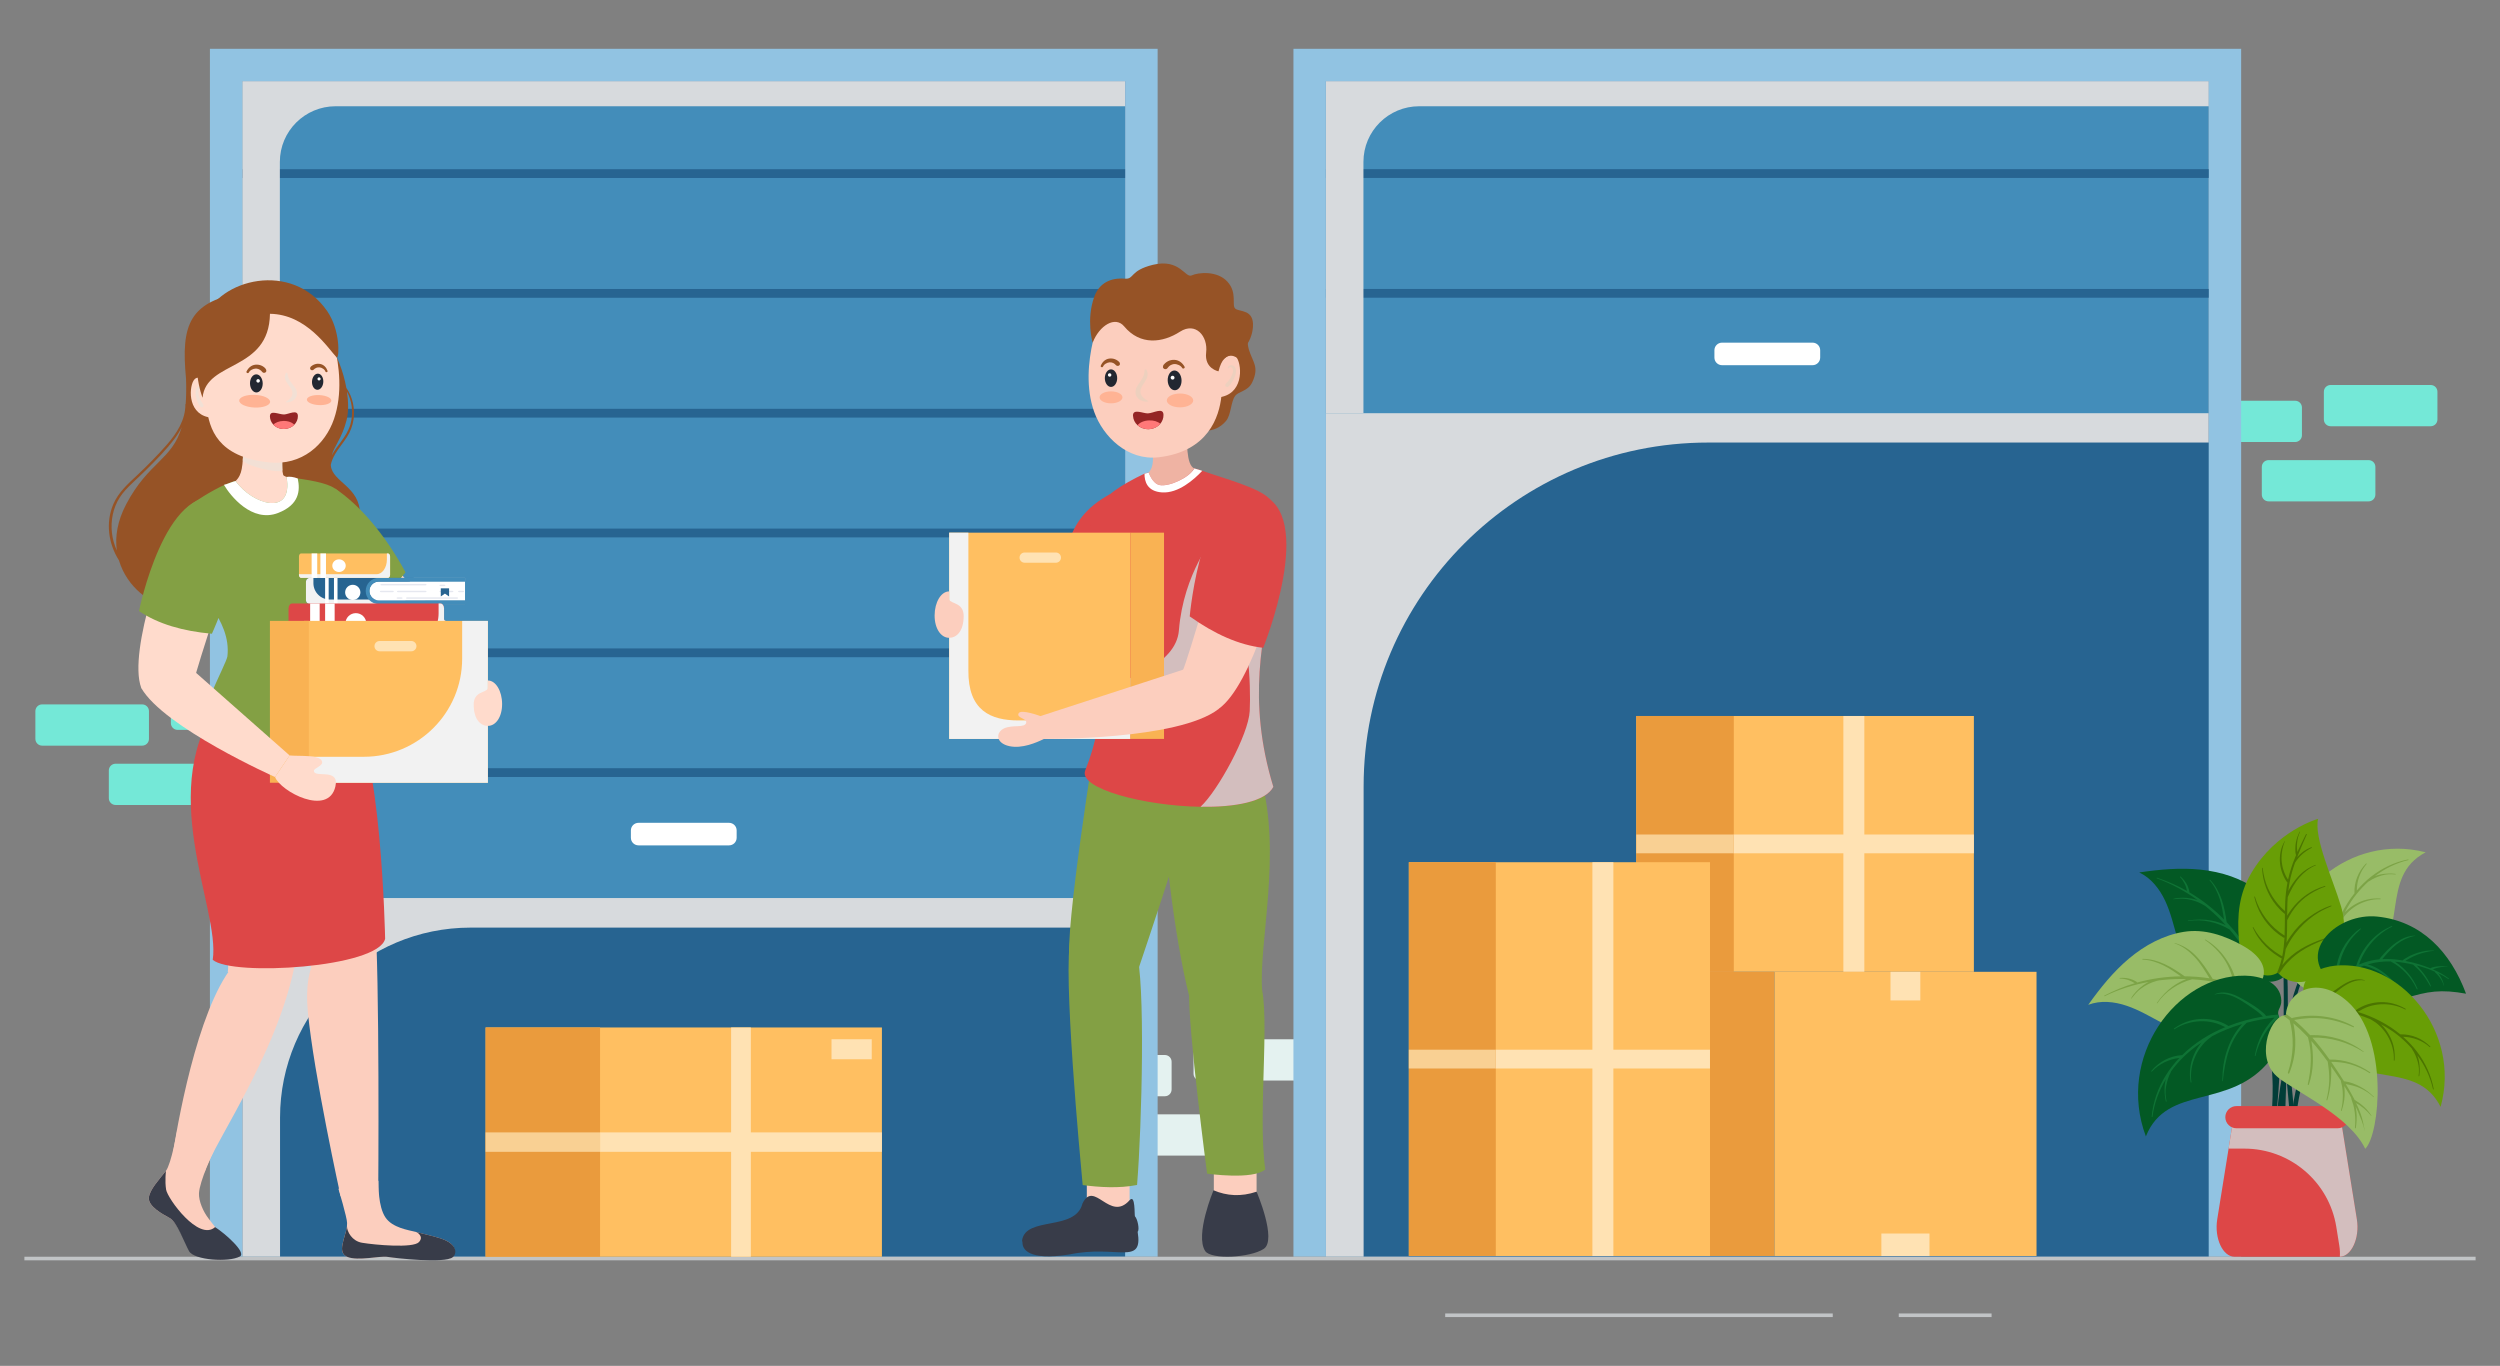 <svg width="410" height="224" viewBox="0 0 410 224" fill="none" xmlns="http://www.w3.org/2000/svg">
<rect x="0" y="0" width="410" height="224" fill="#808080" stroke="none"/>
<g clip-path="url(#clip0_27_45173)">
<g style="mix-blend-mode:multiply">
<path d="M23.318 115.52H6.911C6.298 115.52 5.802 116.016 5.802 116.627V121.18C5.802 121.791 6.298 122.286 6.911 122.286H23.318C23.931 122.286 24.428 121.791 24.428 121.18V116.627C24.428 116.016 23.931 115.52 23.318 115.52Z" fill="#74E8D7"/>
<path d="M35.363 125.25H18.956C18.343 125.25 17.847 125.745 17.847 126.356V130.909C17.847 131.52 18.343 132.016 18.956 132.016H35.363C35.976 132.016 36.473 131.52 36.473 130.909V126.356C36.473 125.745 35.976 125.25 35.363 125.25Z" fill="#74E8D7"/>
<path d="M45.54 112.936H29.132C28.52 112.936 28.023 113.431 28.023 114.042V118.595C28.023 119.206 28.52 119.702 29.132 119.702H45.54C46.153 119.702 46.649 119.206 46.649 118.595V114.042C46.649 113.431 46.153 112.936 45.54 112.936Z" fill="#74E8D7"/>
</g>
<g style="mix-blend-mode:multiply">
<path d="M191.034 173.02H174.627C174.014 173.02 173.517 173.516 173.517 174.127V178.679C173.517 179.291 174.014 179.786 174.627 179.786H191.034C191.647 179.786 192.143 179.291 192.143 178.679V174.127C192.143 173.516 191.647 173.02 191.034 173.02Z" fill="#E4F2F0"/>
<path d="M203.079 182.75H186.672C186.059 182.75 185.563 183.245 185.563 183.856V188.409C185.563 189.02 186.059 189.515 186.672 189.515H203.079C203.692 189.515 204.189 189.02 204.189 188.409V183.856C204.189 183.245 203.692 182.75 203.079 182.75Z" fill="#E4F2F0"/>
<path d="M213.256 170.436H196.848C196.236 170.436 195.739 170.931 195.739 171.542V176.095C195.739 176.706 196.236 177.202 196.848 177.202H213.256C213.868 177.202 214.365 176.706 214.365 176.095V171.542C214.365 170.931 213.868 170.436 213.256 170.436Z" fill="#E4F2F0"/>
</g>
<g style="mix-blend-mode:multiply">
<path d="M376.408 65.722H360.001C359.388 65.722 358.892 66.218 358.892 66.829V71.382C358.892 71.993 359.388 72.489 360.001 72.489H376.408C377.021 72.489 377.518 71.993 377.518 71.382V66.829C377.518 66.218 377.021 65.722 376.408 65.722Z" fill="#74E8D7"/>
<path d="M388.453 75.459H372.046C371.433 75.459 370.937 75.955 370.937 76.566V81.119C370.937 81.73 371.433 82.225 372.046 82.225H388.453C389.066 82.225 389.563 81.73 389.563 81.119V76.566C389.563 75.955 389.066 75.459 388.453 75.459Z" fill="#74E8D7"/>
<path d="M398.63 63.138H382.222C381.61 63.138 381.113 63.633 381.113 64.245V68.797C381.113 69.409 381.61 69.904 382.222 69.904H398.63C399.243 69.904 399.739 69.409 399.739 68.797V64.245C399.739 63.633 399.243 63.138 398.63 63.138Z" fill="#74E8D7"/>
</g>
<path d="M189.851 8H34.425V206.107H189.851V8Z" fill="#91C3E2"/>
<path d="M184.52 206.1V13.31L39.748 13.31V206.1H184.52Z" fill="#276491"/>
<g style="mix-blend-mode:multiply">
<path d="M45.927 183.299C45.927 166.083 59.915 152.128 77.171 152.128H184.52V13.318H39.748V206.107H45.927V183.299Z" fill="#D7DADD"/>
</g>
<path d="M184.52 147.278V13.318L39.748 13.318V147.278H184.52Z" fill="#438DBA"/>
<path d="M184.52 29.189V27.748L39.748 27.748V29.189L184.52 29.189Z" fill="#276491"/>
<path d="M184.52 48.834V47.393L39.748 47.393V48.834L184.52 48.834Z" fill="#276491"/>
<path d="M184.52 68.485V67.044L39.748 67.044V68.485L184.52 68.485Z" fill="#276491"/>
<path d="M184.52 88.13V86.689L39.748 86.689V88.13L184.52 88.13Z" fill="#276491"/>
<path d="M184.52 107.781V106.341L39.748 106.341V107.781L184.52 107.781Z" fill="#276491"/>
<path d="M184.52 127.426V125.985L39.748 125.985V127.426L184.52 127.426Z" fill="#276491"/>
<path d="M367.549 8H212.124V206.107H367.549V8Z" fill="#91C3E2"/>
<path d="M362.227 206.1V13.31L217.455 13.31V206.1H362.227Z" fill="#276491"/>
<g style="mix-blend-mode:multiply">
<path d="M223.633 128.963C223.633 97.822 248.937 72.578 280.152 72.578H362.227V13.318H217.455V206.107H223.633V128.963Z" fill="#D7DADD"/>
</g>
<path d="M362.219 67.765V13.318L217.447 13.318V67.765H362.219Z" fill="#438DBA"/>
<path d="M362.227 29.182V27.741L217.455 27.741V29.182L362.227 29.182Z" fill="#276491"/>
<path d="M362.227 48.826V47.385L217.455 47.385V48.826L362.227 48.826Z" fill="#276491"/>
<path d="M297.259 56.194H282.415C281.724 56.194 281.164 56.752 281.164 57.441V58.645C281.164 59.334 281.724 59.892 282.415 59.892H297.259C297.95 59.892 298.51 59.334 298.51 58.645V57.441C298.51 56.752 297.95 56.194 297.259 56.194Z" fill="white"/>
<path d="M119.56 134.942H104.716C104.025 134.942 103.465 135.501 103.465 136.19V137.393C103.465 138.082 104.025 138.641 104.716 138.641H119.56C120.251 138.641 120.811 138.082 120.811 137.393V136.19C120.811 135.501 120.251 134.942 119.56 134.942Z" fill="white"/>
<g style="mix-blend-mode:multiply">
<path d="M223.604 26.553C223.604 21.51 227.698 17.425 232.753 17.425H362.227V13.318H217.455V67.765H223.604V26.553Z" fill="#D7DADD"/>
</g>
<g style="mix-blend-mode:multiply">
<path d="M45.897 26.553C45.897 21.51 49.992 17.425 55.047 17.425H184.52V13.318H39.748V147.278H45.897V26.553Z" fill="#D7DADD"/>
</g>
<path d="M406 206.107H4V206.694H406V206.107Z" fill="#C1C4C6"/>
<path d="M300.572 215.413H237.011V216H300.572V215.413Z" fill="#C1C4C6"/>
<path d="M326.62 215.413H311.396V216H326.62V215.413Z" fill="#C1C4C6"/>
<path d="M380.034 155.121C378.426 158.122 377.123 161.308 376.341 164.628C375.723 167.249 375.485 169.93 375.508 172.619C375.522 174.981 375.761 177.335 375.991 179.69C376.207 181.873 376.408 184.064 376.312 186.255C376.215 188.498 375.79 190.696 374.934 192.776C374.823 193.051 374.696 193.311 374.562 193.571C374.465 193.741 374.235 193.808 374.063 193.712C373.87 193.608 373.847 193.4 373.922 193.214C374.354 192.152 374.771 191.112 375.039 189.998C375.292 188.958 375.448 187.904 375.522 186.834C375.671 184.666 375.508 182.482 375.307 180.321C375.091 177.989 374.845 175.664 374.793 173.317C374.741 170.651 374.979 167.977 375.56 165.37C376.274 162.162 377.51 159.109 379.126 156.25C379.356 155.834 379.602 155.426 379.848 155.025C379.915 154.906 380.101 155.01 380.034 155.128V155.121Z" fill="#023D38"/>
<path d="M380.428 158.887C378.984 161.538 377.733 164.308 376.743 167.16C375.753 170.02 374.964 172.946 374.376 175.909C373.795 178.865 373.423 181.851 373.259 184.859C373.096 187.881 373.133 190.919 373.386 193.934C373.639 196.957 374.115 199.95 374.8 202.906C374.882 203.27 374.972 203.634 375.061 203.991C375.113 204.199 375.381 204.288 375.567 204.221C375.783 204.139 375.85 203.924 375.798 203.716C375.068 200.834 374.555 197.9 374.242 194.937C373.929 191.959 373.825 188.958 373.929 185.965C374.034 182.987 374.354 180.024 374.86 177.09C375.374 174.142 376.088 171.223 377.004 168.371C377.92 165.526 379.006 162.749 380.257 160.038C380.413 159.696 380.577 159.362 380.734 159.028C380.83 158.82 380.525 158.679 380.413 158.879L380.428 158.887Z" fill="#023D38"/>
<path d="M373.431 147.88C374.086 151.148 374.287 154.512 374.421 157.832C374.584 161.672 374.555 165.511 374.48 169.351C374.398 173.325 374.249 177.298 374.115 181.264C373.996 185 373.885 188.736 373.914 192.479C373.937 195.628 374.034 198.799 374.495 201.918C374.54 202.245 374.607 202.572 374.659 202.899C374.733 203.344 375.411 203.151 375.336 202.713C374.823 199.727 374.711 196.653 374.651 193.63C374.584 189.931 374.674 186.225 374.778 182.527C374.897 178.561 375.046 174.595 375.135 170.629C375.225 166.767 375.254 162.905 375.098 159.042C374.957 155.626 374.637 152.247 373.967 148.89C373.892 148.518 373.818 148.155 373.728 147.791C373.684 147.583 373.371 147.672 373.408 147.88H373.431Z" fill="#023D38"/>
<path d="M367.468 153.777C369.597 156.51 371.16 159.622 372.068 162.964C372.947 166.187 373.23 169.537 373.23 172.864C373.23 176.31 372.924 179.749 372.604 183.173C372.277 186.641 371.927 190.102 371.815 193.585C371.711 196.965 371.837 200.359 372.493 203.679C372.574 204.087 372.671 204.488 372.798 204.889C372.932 205.312 373.52 205.134 373.445 204.711C373.304 203.879 373.118 203.047 372.984 202.215C372.85 201.384 372.753 200.552 372.671 199.713C372.522 198.027 372.478 196.333 372.5 194.64C372.552 191.149 372.88 187.673 373.207 184.198C373.535 180.722 373.862 177.239 373.914 173.748C373.959 170.383 373.728 167.004 372.924 163.736C372.113 160.431 370.676 157.267 368.584 154.571C368.309 154.215 368.018 153.866 367.721 153.524C367.564 153.346 367.319 153.598 367.46 153.784L367.468 153.777Z" fill="#023D38"/>
<path d="M367.817 160.699C369.485 163.662 370.862 166.826 371.711 170.124C372.381 172.738 372.679 175.404 372.716 178.1C372.746 180.462 372.56 182.824 372.381 185.178C372.217 187.362 372.061 189.56 372.195 191.751C372.336 193.986 372.813 196.177 373.706 198.242C373.825 198.509 373.952 198.769 374.101 199.029C374.197 199.2 374.436 199.26 374.599 199.163C374.785 199.052 374.808 198.844 374.733 198.665C374.279 197.618 373.847 196.578 373.55 195.472C373.274 194.44 373.096 193.385 372.999 192.323C372.805 190.154 372.924 187.971 373.073 185.809C373.237 183.477 373.438 181.138 373.438 178.798C373.438 176.132 373.14 173.458 372.507 170.866C371.726 167.673 370.423 164.642 368.748 161.82C368.502 161.412 368.257 161.011 368.004 160.61C367.929 160.498 367.75 160.595 367.817 160.714V160.699Z" fill="#023D38"/>
<path d="M382.684 165.029C379.997 168.801 377.979 173.013 376.825 177.498C375.738 181.739 375.388 186.136 375.485 190.503C375.515 191.743 375.582 192.984 375.671 194.224C375.716 194.855 375.768 195.479 375.828 196.111C375.887 196.764 375.88 197.485 376.133 198.094C376.192 198.227 376.289 198.331 376.446 198.331C376.58 198.331 376.736 198.235 376.758 198.094C376.781 197.945 376.825 197.796 376.818 197.648C376.818 197.507 376.788 197.358 376.773 197.21C376.743 196.92 376.714 196.63 376.684 196.341C376.624 195.791 376.58 195.242 376.527 194.692C376.431 193.578 376.364 192.464 376.319 191.35C376.23 189.181 376.245 187.005 376.408 184.836C376.728 180.506 377.681 176.228 379.356 172.218C380.369 169.789 381.649 167.465 383.101 165.274C383.28 165.006 382.855 164.769 382.669 165.021L382.684 165.029Z" fill="#023D38"/>
<path d="M371.16 160.877C371.048 160.84 370.944 160.795 370.862 160.751C370.825 160.855 370.78 160.959 370.736 161.055C370.252 162.073 369.239 162.815 368.145 163.112C366.939 163.447 365.636 163.298 364.445 162.919C362.614 162.333 360.961 161.196 359.763 159.696C358.423 158.01 357.678 155.938 357.083 153.873C356.487 151.809 356.003 149.692 355.095 147.746C354.187 145.8 352.78 143.988 350.829 143.082C354.179 142.584 357.581 142.272 360.946 142.629C364.311 142.985 367.661 144.047 370.363 146.075C373.066 148.11 374.54 151.274 375.388 154.542C377.019 160.825 372.746 161.375 371.16 160.87V160.877Z" fill="#035924"/>
<path d="M371.16 160.877C371.048 160.84 370.944 160.795 370.862 160.751C370.825 160.855 370.78 160.959 370.736 161.055C370.572 160.595 370.386 160.142 370.192 159.696C370.162 159.696 370.133 159.689 370.103 159.666C367.951 158.188 365.234 158.278 362.74 158.419C362.673 158.419 362.666 158.315 362.733 158.307C364.058 158.181 365.353 158.04 366.686 158.166C367.817 158.27 368.949 158.552 369.932 159.124C369.597 158.396 369.232 157.683 368.837 156.985H368.822C366.157 155.359 363.06 154.861 360.001 155.314C359.919 155.329 359.897 155.21 359.978 155.188C362.8 154.497 365.919 155.002 368.48 156.361C367.654 154.973 366.701 153.658 365.644 152.433C363.634 151.237 361.184 150.657 358.862 151.059C358.802 151.066 358.787 150.977 358.847 150.969C360.112 150.761 361.393 150.732 362.658 150.969C363.485 151.125 364.281 151.378 365.033 151.734C364.162 150.784 363.232 149.892 362.249 149.061C362.1 148.934 361.944 148.808 361.795 148.682C361.698 148.615 361.601 148.541 361.505 148.481C361.281 148.348 361.05 148.221 360.812 148.11C360.373 147.902 359.919 147.731 359.442 147.612C358.944 147.479 358.43 147.404 357.916 147.39C357.41 147.375 356.926 147.449 356.435 147.471C356.405 147.471 356.398 147.427 356.427 147.419C356.896 147.256 357.44 147.226 357.931 147.226C358.437 147.226 358.951 147.271 359.45 147.367C359.777 147.427 360.098 147.516 360.41 147.62C358.356 146.142 356.092 144.916 353.725 144.055C353.658 144.033 353.695 143.921 353.762 143.943C355.467 144.523 357.112 145.236 358.676 146.12C358.594 145.719 358.482 145.332 358.296 144.961C358.095 144.552 357.842 144.174 357.529 143.84C357.485 143.795 357.552 143.713 357.604 143.75C358.326 144.374 358.862 145.228 359.048 146.172C359.055 146.224 359.048 146.268 359.018 146.313C361.11 147.553 363.038 149.061 364.743 150.791C364.564 149.685 364.4 148.585 364.058 147.516C363.701 146.394 363.165 145.258 362.376 144.382C362.323 144.322 362.413 144.248 362.472 144.3C364.252 146.157 364.817 148.764 365.175 151.237C365.517 151.601 365.845 151.972 366.172 152.351C366.18 152.351 366.187 152.358 366.195 152.366C366.232 152.388 366.247 152.425 366.262 152.455C366.343 152.551 366.433 152.655 366.515 152.752C366.954 153.287 367.371 153.836 367.765 154.393C368.13 153.012 368.525 151.63 368.599 150.19C368.666 148.905 368.525 147.501 367.944 146.328C367.922 146.283 367.989 146.253 368.011 146.298C368.674 147.486 368.934 148.771 368.889 150.13C368.845 151.682 368.487 153.227 368.093 154.72C368.085 154.757 368.071 154.779 368.048 154.802C368.726 155.797 369.336 156.837 369.88 157.906C370.713 156.703 371.368 155.381 371.689 153.948C372.016 152.507 372.046 150.969 371.785 149.514C371.77 149.447 371.875 149.425 371.89 149.491C372.254 150.962 372.277 152.477 371.979 153.962C371.689 155.455 371.13 156.918 370.215 158.151C370.17 158.218 370.103 158.24 370.043 158.233C370.468 159.095 370.847 159.978 371.182 160.884L371.16 160.877Z" fill="#0F7335"/>
<path d="M379.535 162.288C380.324 162.221 380.629 161.813 381.113 161.664C381.24 161.62 381.389 161.605 381.552 161.612C381.552 161.612 381.552 161.612 381.56 161.612C381.694 161.62 381.835 161.649 382.007 161.701C382.103 161.731 382.215 161.768 382.334 161.82C384.508 162.741 386.89 161.018 388.23 159.718C395.31 152.856 390.121 143.832 397.811 139.777C385.379 136.583 373.944 146.922 375.158 157.238C375.403 159.339 376.587 162.518 379.528 162.281L379.535 162.288Z" fill="#98BC67"/>
<path d="M381.56 161.612C381.694 161.62 381.835 161.649 382.007 161.701C382.007 161.672 382.007 161.634 382.007 161.597C382.163 161.449 382.282 161.226 382.416 161.063C382.61 160.825 382.811 160.587 383.026 160.372C383.421 159.963 383.838 159.577 384.292 159.228C385.223 158.508 386.317 157.899 387.441 157.527C387.501 157.505 387.478 157.416 387.419 157.431C386.235 157.765 385.148 158.248 384.143 158.961C383.659 159.302 383.198 159.689 382.781 160.112C382.565 160.335 382.356 160.565 382.155 160.81C382.103 160.869 382.044 160.936 381.984 161.011C381.969 160.298 382.007 159.592 382.059 158.886C382.111 158.173 382.2 157.453 382.312 156.747C383.302 155.425 384.627 154.401 386.108 153.68C386.838 153.324 387.59 153.056 388.364 152.819C389.123 152.588 389.92 152.38 390.702 152.232C390.761 152.217 390.739 152.135 390.679 152.143C389.831 152.254 389.012 152.38 388.185 152.611C387.404 152.826 386.63 153.116 385.9 153.465C384.59 154.089 383.384 154.95 382.423 156.042C382.714 154.438 383.16 152.856 383.771 151.341C383.95 151.081 384.084 150.791 384.27 150.531C384.463 150.256 384.679 150.004 384.917 149.759C385.386 149.276 385.9 148.853 386.481 148.511C387.635 147.835 389.019 147.427 390.367 147.479C390.449 147.479 390.449 147.36 390.367 147.352C388.945 147.263 387.553 147.56 386.309 148.266C385.706 148.608 385.133 149.031 384.649 149.521C384.612 149.558 384.575 149.603 384.538 149.64C384.858 149.016 385.215 148.407 385.602 147.82C385.87 147.412 386.161 147.018 386.473 146.632C386.488 146.625 386.496 146.61 386.503 146.595C387.091 145.867 387.739 145.184 388.431 144.56C388.453 144.56 388.476 144.56 388.498 144.545C388.677 144.463 388.826 144.33 388.997 144.233C389.161 144.144 389.324 144.062 389.496 143.981C389.846 143.825 390.203 143.698 390.568 143.587C391.305 143.364 392.086 143.327 392.846 143.416C392.913 143.423 392.913 143.32 392.846 143.312C392.064 143.208 391.26 143.253 390.486 143.386C390.136 143.446 389.808 143.557 389.481 143.683C391.104 142.451 392.957 141.53 394.952 141.062C395.027 141.039 395.005 140.928 394.923 140.943C392.719 141.381 390.672 142.361 388.9 143.743C388.022 144.426 387.225 145.199 386.518 146.038C386.525 144.463 387.076 142.904 388.118 141.708C388.171 141.648 388.089 141.559 388.029 141.619C386.764 142.904 386.049 144.671 386.131 146.483C386.131 146.491 386.131 146.498 386.131 146.506C384.5 148.541 383.332 150.94 382.595 153.45C382.245 152.893 381.925 152.343 381.709 151.712C381.485 151.066 381.344 150.39 381.299 149.714C381.21 148.392 381.471 146.966 382.081 145.785C382.118 145.711 382.007 145.644 381.969 145.718C381.27 146.966 380.89 148.31 380.949 149.744C381.009 151.155 381.485 152.692 382.371 153.814C382.401 153.851 382.438 153.866 382.476 153.873C381.999 155.626 381.709 157.438 381.59 159.25C381.582 159.25 381.575 159.243 381.567 159.236C381.418 159.117 381.277 158.998 381.136 158.872C380.853 158.612 380.585 158.329 380.332 158.04C379.833 157.468 379.334 156.881 378.865 156.28C378.024 155.21 377.257 153.829 377.488 152.41C377.488 152.38 377.451 152.366 377.436 152.395C377.25 153.041 377.257 153.665 377.451 154.311C377.666 155.032 378.054 155.678 378.478 156.287C378.947 156.955 379.446 157.624 379.974 158.248C380.242 158.56 380.525 158.864 380.83 159.146C381.009 159.31 381.284 159.614 381.552 159.718C381.523 160.335 381.515 160.959 381.545 161.582L381.56 161.612Z" fill="#7CA346"/>
<path d="M379.178 160.587C377.406 161.427 375.068 161.152 373.766 159.718C373.699 159.644 373.639 159.577 373.579 159.496C373.52 159.533 373.46 159.57 373.393 159.607C371.986 160.387 370.073 159.867 368.942 158.693C367.765 157.468 367.296 155.715 367.17 154.022C366.872 150.108 367.192 146.639 369.172 143.245C373.282 136.205 380.168 134.288 380.168 134.288C379.438 137.385 382.617 144.255 383.92 148.608C385.989 155.522 381.031 159.711 379.17 160.587H379.178Z" fill="#689E06"/>
<path d="M382.222 153.732C381.485 153.992 380.748 154.274 380.026 154.586C378.805 155.114 377.614 155.745 376.565 156.569C376.051 156.97 375.567 157.401 375.135 157.876C374.912 158.122 374.696 158.374 374.495 158.641C374.302 158.901 374.138 159.184 373.944 159.436C373.922 159.466 373.9 159.481 373.87 159.488C373.833 159.562 373.803 159.644 373.766 159.718C373.699 159.644 373.639 159.577 373.579 159.496C373.52 159.533 373.46 159.57 373.393 159.607C373.483 159.429 373.557 159.243 373.632 159.057C373.877 158.441 374.071 157.81 374.212 157.171C374.019 157.126 373.788 156.948 373.654 156.866C373.401 156.71 373.148 156.54 372.909 156.369C372.418 156.005 371.949 155.604 371.517 155.166C371.086 154.72 370.684 154.237 370.334 153.725C369.984 153.22 369.716 152.678 369.455 152.128C369.425 152.069 369.522 152.017 369.552 152.076C370.095 153.123 370.877 154.111 371.726 154.935C372.15 155.351 372.612 155.737 373.096 156.087C373.341 156.265 373.594 156.428 373.847 156.577C373.967 156.651 374.086 156.718 374.205 156.785C374.235 156.8 374.257 156.814 374.287 156.829C374.495 155.819 374.599 154.794 374.659 153.754C374.607 153.792 374.532 153.799 374.465 153.754C373.937 153.42 373.431 153.049 372.962 152.633C372.143 151.913 371.45 151.044 370.892 150.108C370.326 149.165 369.947 148.162 369.701 147.092C369.686 147.026 369.79 147.003 369.813 147.07C370.572 149.685 372.359 152.017 374.666 153.443C374.718 152.262 374.718 151.066 374.726 149.885C374.704 149.885 374.681 149.87 374.659 149.848C374.168 149.447 373.721 148.994 373.319 148.504C371.897 146.781 371.063 144.604 370.981 142.376C370.981 142.317 371.078 142.31 371.086 142.369C371.145 142.971 371.257 143.572 371.413 144.151C371.957 146.186 373.14 148.036 374.726 149.417C374.733 148.89 374.748 148.37 374.778 147.85C374.83 146.803 374.949 145.763 375.143 144.738C374.949 144.545 374.808 144.278 374.681 144.04C374.54 143.78 374.421 143.513 374.316 143.238C374.115 142.703 373.974 142.154 373.922 141.582C373.862 140.965 373.892 140.341 374.004 139.732C374.123 139.079 374.361 138.514 374.689 137.935C374.704 137.913 374.741 137.935 374.726 137.957C374.264 139.079 374.063 140.378 374.235 141.582C374.309 142.116 374.443 142.644 374.651 143.141C374.756 143.394 374.867 143.639 375.001 143.877C375.076 144.003 375.158 144.129 375.24 144.255C375.388 143.565 375.575 142.881 375.805 142.206C375.865 142.027 375.932 141.849 375.991 141.671C375.991 141.649 375.991 141.626 376.006 141.597C376.006 141.582 376.021 141.574 376.029 141.559C376.192 141.106 376.371 140.668 376.557 140.223C376.542 140.208 376.535 140.193 376.527 140.171C376.423 139.866 376.423 139.495 376.431 139.168C376.431 138.841 376.46 138.514 376.52 138.195C376.632 137.571 376.855 136.955 377.145 136.39C377.16 136.353 377.22 136.39 377.205 136.42C376.929 137.014 376.781 137.623 376.721 138.269C376.691 138.574 376.684 138.871 376.706 139.175C376.714 139.361 376.743 139.547 376.773 139.732C376.818 139.636 376.855 139.539 376.9 139.443C377.302 138.544 377.756 137.675 378.188 136.791C378.217 136.724 378.344 136.784 378.314 136.851C377.845 137.883 377.406 138.938 376.974 139.985C376.892 140.178 376.818 140.378 376.736 140.572C377.361 139.851 378.158 139.279 379.051 138.938C379.133 138.908 379.193 139.019 379.111 139.057C377.994 139.606 377.041 140.438 376.386 141.493C376.192 142.027 376.021 142.569 375.865 143.119C375.582 144.107 375.403 145.102 375.284 146.112C375.709 145.273 376.237 144.486 376.877 143.787C377.666 142.911 378.619 142.258 379.729 141.842C379.781 141.819 379.825 141.901 379.773 141.923C378.731 142.347 377.808 143.089 377.078 143.929C376.259 144.864 375.694 145.993 375.195 147.122C375.15 147.724 375.12 148.318 375.113 148.927C375.106 149.343 375.098 149.759 375.098 150.175C375.299 149.826 375.522 149.499 375.761 149.179C376.446 148.259 377.272 147.434 378.21 146.773C379.155 146.105 380.175 145.622 381.284 145.295C381.366 145.273 381.396 145.399 381.314 145.421C380.704 145.622 380.101 145.904 379.535 146.209C378.552 146.743 377.652 147.427 376.892 148.244C376.148 149.046 375.589 149.952 375.098 150.917C375.098 152.15 375.083 153.391 374.979 154.616C375.001 154.571 375.031 154.519 375.053 154.475C375.247 154.133 375.448 153.806 375.671 153.487C376.483 152.321 377.465 151.296 378.612 150.457C379.729 149.633 380.957 148.927 382.289 148.511C382.356 148.489 382.394 148.593 382.327 148.622C381.612 148.927 380.912 149.254 380.242 149.655C379.051 150.368 378.009 151.266 377.078 152.291C376.624 152.796 376.2 153.339 375.828 153.91C375.642 154.2 375.463 154.49 375.292 154.794C375.143 155.069 375.009 155.359 374.86 155.634C374.741 156.532 374.555 157.423 374.287 158.292C374.51 158.01 374.748 157.735 375.001 157.475C376.944 155.492 379.572 154.363 382.2 153.599C382.26 153.584 382.275 153.673 382.222 153.688V153.732Z" fill="#4B7500"/>
<path d="M404.429 162.964C400.357 162.236 398.198 162.518 394.253 163.781C391.007 164.821 387.739 167.791 383.786 165.214C382.118 164.13 382.208 162.221 382.319 161.434C382.349 161.211 382.386 161.077 382.386 161.077C382.334 161.033 382.275 160.981 382.222 160.936C376.55 155.983 383.436 149.67 389.846 150.316C397.111 151.051 401.891 156.116 404.422 162.949L404.429 162.964Z" fill="#035924"/>
<path d="M400.789 161.649C400.655 161.211 400.446 160.788 400.186 160.409C400.059 160.223 399.918 160.038 399.762 159.867C399.687 159.785 399.613 159.711 399.531 159.629C399.449 159.555 399.36 159.496 399.315 159.399C399.307 159.384 399.307 159.362 399.307 159.347C398.585 159.02 397.833 158.745 397.059 158.53C396.821 158.463 396.583 158.404 396.337 158.337C396.464 158.463 396.575 158.597 396.687 158.716C396.962 159.02 397.23 159.325 397.476 159.644C397.96 160.283 398.377 160.959 398.675 161.701C398.697 161.768 398.615 161.813 398.578 161.746C398.183 161.063 397.759 160.387 397.275 159.77C397.029 159.458 396.776 159.161 396.493 158.887C396.248 158.641 395.972 158.433 395.734 158.188C394.759 157.966 393.769 157.795 392.779 157.721C394.424 158.797 395.734 160.313 396.471 162.154C396.501 162.229 396.389 162.288 396.352 162.214C395.474 160.298 393.962 158.649 392.079 157.683C390.858 157.646 389.637 157.772 388.431 158.122C388.386 158.136 388.349 158.151 388.305 158.159C390.597 158.79 392.362 160.654 393.828 162.444C393.88 162.503 393.791 162.585 393.739 162.526C392.868 161.508 391.9 160.535 390.798 159.763C389.846 159.102 388.811 158.634 387.687 158.359C386.533 158.768 385.438 159.332 384.396 159.978C386.965 160.186 389.444 161.56 390.828 163.759C390.88 163.84 390.739 163.937 390.687 163.855C389.853 162.741 388.818 161.798 387.568 161.159C386.443 160.587 385.178 160.298 383.92 160.283C383.376 160.647 382.848 161.033 382.319 161.419C382.349 161.196 382.386 161.063 382.386 161.063C382.334 161.018 382.275 160.966 382.222 160.922C382.304 160.862 382.394 160.803 382.476 160.736C382.669 160.595 382.863 160.461 383.064 160.32C383.064 160.305 383.064 160.29 383.064 160.275C383.049 159.577 383.116 158.879 383.25 158.196C383.488 157.008 383.957 155.841 384.627 154.824C384.955 154.326 385.327 153.858 385.744 153.428C386.153 153.004 386.607 152.566 387.121 152.269C387.173 152.239 387.218 152.314 387.18 152.351C386.622 152.886 386.056 153.391 385.587 154.007C385.133 154.601 384.746 155.247 384.426 155.916C383.816 157.208 383.488 158.619 383.473 160.038C383.912 159.748 384.352 159.466 384.806 159.206C385.334 158.901 385.885 158.619 386.443 158.367C386.443 158.359 386.443 158.344 386.443 158.33C386.89 156.896 387.642 155.596 388.632 154.475C389.138 153.91 389.697 153.398 390.307 152.952C390.91 152.507 391.558 152.173 392.235 151.861C392.31 151.831 392.362 151.935 392.287 151.972C389.764 153.212 387.791 155.537 386.883 158.174C387.545 157.906 388.223 157.683 388.922 157.527C389.354 157.431 389.786 157.364 390.225 157.327C390.225 157.312 390.233 157.297 390.24 157.282C390.411 157 390.664 156.755 390.88 156.51C391.089 156.272 391.312 156.042 391.535 155.812C391.99 155.351 392.481 154.921 393.017 154.549C393.91 153.918 394.96 153.435 396.077 153.45C396.091 153.45 396.099 153.48 396.077 153.48C394.982 153.695 393.962 154.163 393.076 154.846C392.593 155.218 392.153 155.648 391.736 156.101C391.521 156.332 391.305 156.569 391.096 156.814C390.962 156.97 390.836 157.134 390.694 157.29C391.573 157.238 392.459 157.29 393.337 157.409C393.568 157.438 393.799 157.475 394.029 157.52C394.163 157.357 394.372 157.253 394.55 157.141C394.751 157.015 394.952 156.904 395.161 156.792C395.57 156.584 395.995 156.421 396.426 156.28C396.888 156.131 397.357 156.02 397.833 155.945C398.288 155.871 398.719 155.886 399.181 155.879C399.203 155.879 399.211 155.923 399.181 155.923C398.734 155.96 398.273 156.064 397.833 156.153C397.387 156.25 396.948 156.384 396.516 156.54C396.084 156.703 395.675 156.896 395.273 157.111C395.079 157.215 394.885 157.327 394.699 157.446C394.625 157.49 394.55 157.542 394.476 157.594C394.885 157.669 395.287 157.765 395.689 157.862C395.727 157.847 395.771 157.847 395.809 157.876C395.823 157.876 395.831 157.899 395.846 157.906C396.464 158.062 397.082 158.24 397.677 158.456C397.99 158.56 398.295 158.679 398.6 158.805C398.615 158.775 398.63 158.753 398.667 158.738C398.876 158.641 399.129 158.597 399.345 158.552C399.561 158.508 399.776 158.485 400 158.471C400.111 158.463 400.231 158.471 400.342 158.471C400.454 158.471 400.573 158.463 400.685 158.471C400.908 158.485 401.139 158.515 401.37 158.545C401.399 158.545 401.399 158.597 401.37 158.589C401.139 158.567 400.923 158.56 400.692 158.575C400.58 158.582 400.469 158.589 400.357 158.597C400.245 158.612 400.141 158.634 400.037 158.656C399.821 158.693 399.605 158.753 399.389 158.82C399.255 158.864 399.121 158.924 398.987 158.976C399.91 159.377 400.804 159.852 401.6 160.468C401.66 160.513 401.6 160.61 401.533 160.565C400.99 160.201 400.424 159.882 399.843 159.592C399.873 159.629 399.91 159.666 399.94 159.704C400.082 159.882 400.208 160.075 400.327 160.275C400.558 160.691 400.722 161.137 400.826 161.605C400.834 161.649 400.767 161.664 400.752 161.62L400.789 161.649Z" fill="#0F7335"/>
<path d="M369.425 162.496C369.321 162.555 369.217 162.6 369.128 162.622C369.18 162.719 369.224 162.823 369.262 162.927C369.656 163.981 369.5 165.222 368.949 166.217C368.353 167.316 367.348 168.148 366.247 168.742C364.557 169.656 362.591 170.057 360.671 169.878C358.527 169.678 356.509 168.772 354.604 167.769C352.698 166.766 350.837 165.645 348.797 164.954C346.757 164.256 344.479 164.019 342.469 164.791C344.434 162.043 346.564 159.377 349.154 157.201C351.745 155.024 354.827 153.353 358.169 152.819C361.512 152.284 364.825 153.413 367.773 155.069C373.445 158.255 370.877 161.701 369.418 162.496H369.425Z" fill="#98BC67"/>
<path d="M369.425 162.496C369.321 162.555 369.217 162.6 369.128 162.622C369.18 162.719 369.224 162.823 369.262 162.927C368.815 162.726 368.361 162.548 367.899 162.37C367.877 162.392 367.855 162.407 367.817 162.407C365.264 162.927 363.44 164.947 361.81 166.841C361.765 166.893 361.683 166.819 361.72 166.767C362.547 165.727 363.343 164.694 364.363 163.825C365.219 163.09 366.209 162.466 367.304 162.154C366.544 161.887 365.778 161.657 364.996 161.456H364.981C361.966 162.258 359.457 164.137 357.663 166.655C357.619 166.722 357.514 166.655 357.559 166.588C359.011 164.078 361.542 162.184 364.296 161.285C362.718 160.922 361.11 160.691 359.495 160.602C357.231 161.219 355.125 162.578 353.8 164.531C353.77 164.576 353.688 164.531 353.725 164.479C354.455 163.424 355.318 162.489 356.368 161.746C357.053 161.263 357.79 160.862 358.564 160.565C357.276 160.528 355.988 160.58 354.7 160.714C354.507 160.736 354.306 160.758 354.112 160.78C353.993 160.81 353.874 160.818 353.77 160.847C353.517 160.914 353.271 160.996 353.025 161.085C352.571 161.256 352.132 161.471 351.723 161.724C351.283 161.991 350.866 162.303 350.502 162.667C350.144 163.016 349.861 163.417 349.534 163.788C349.519 163.811 349.482 163.788 349.489 163.759C349.698 163.313 350.055 162.897 350.39 162.541C350.74 162.177 351.127 161.835 351.544 161.545C351.812 161.352 352.095 161.181 352.393 161.033C349.899 161.486 347.442 162.266 345.179 163.372C345.112 163.402 345.06 163.306 345.127 163.268C346.727 162.444 348.38 161.753 350.107 161.248C349.757 161.033 349.4 160.847 349.005 160.714C348.574 160.572 348.119 160.498 347.665 160.491C347.598 160.491 347.591 160.387 347.658 160.379C348.611 160.298 349.601 160.498 350.405 161.018C350.45 161.048 350.472 161.092 350.479 161.137C352.824 160.483 355.251 160.149 357.678 160.119C356.755 159.481 355.847 158.835 354.834 158.337C353.777 157.817 352.586 157.416 351.402 157.379C351.321 157.379 351.328 157.253 351.402 157.253C353.978 157.253 356.256 158.664 358.281 160.112C358.78 160.112 359.279 160.142 359.777 160.171C359.785 160.171 359.792 160.171 359.807 160.164C359.852 160.157 359.889 160.164 359.919 160.179C360.045 160.186 360.179 160.194 360.306 160.201C360.998 160.26 361.683 160.335 362.361 160.439C361.609 159.221 360.887 157.98 359.897 156.933C359.011 155.997 357.894 155.121 356.651 154.727C356.606 154.713 356.628 154.646 356.673 154.661C357.991 155.01 359.1 155.715 360.053 156.681C361.14 157.787 362.011 159.109 362.822 160.431C362.837 160.461 362.852 160.491 362.852 160.52C364.043 160.721 365.212 161.003 366.366 161.352C366.068 159.919 365.569 158.537 364.758 157.312C363.939 156.079 362.852 154.995 361.624 154.17C361.564 154.133 361.624 154.044 361.676 154.081C362.993 154.839 364.103 155.871 364.966 157.119C365.837 158.359 366.515 159.778 366.775 161.285C366.79 161.36 366.76 161.427 366.716 161.464C367.631 161.761 368.532 162.095 369.418 162.481L369.425 162.496Z" fill="#7CA346"/>
<path d="M374.13 164.123C374.153 164.977 373.743 165.355 373.639 165.89C373.609 166.031 373.602 166.195 373.639 166.373C373.639 166.373 373.639 166.373 373.639 166.388C373.661 166.529 373.706 166.685 373.788 166.856C373.833 166.96 373.885 167.071 373.952 167.19C375.195 169.418 373.609 172.181 372.359 173.778C365.763 182.178 355.415 177.64 351.924 186.374C347.04 173.369 356.889 159.889 368.182 160.008C370.483 160.03 374.056 160.936 374.138 164.123H374.13Z" fill="#035924"/>
<path d="M373.639 166.388C373.661 166.529 373.706 166.685 373.788 166.856C373.751 166.856 373.713 166.856 373.676 166.856C373.535 167.041 373.304 167.197 373.14 167.353C372.902 167.584 372.679 167.836 372.463 168.089C372.068 168.556 371.703 169.054 371.376 169.574C370.706 170.658 370.17 171.906 369.894 173.154C369.88 173.221 369.775 173.206 369.79 173.139C370.014 171.824 370.408 170.606 371.071 169.44C371.391 168.876 371.748 168.341 372.158 167.843C372.373 167.584 372.597 167.331 372.835 167.093C372.895 167.034 372.962 166.96 373.029 166.885C372.262 166.952 371.495 167.071 370.743 167.212C369.976 167.353 369.21 167.532 368.458 167.732C367.14 168.95 366.195 170.487 365.584 172.173C365.286 172.998 365.078 173.837 364.914 174.699C364.75 175.545 364.616 176.422 364.549 177.283C364.549 177.35 364.453 177.335 364.453 177.268C364.475 176.347 364.52 175.441 364.668 174.528C364.81 173.659 365.033 172.797 365.331 171.973C365.852 170.495 366.649 169.091 367.713 167.94C366.008 168.438 364.356 169.099 362.792 169.93C362.532 170.153 362.234 170.331 361.981 170.562C361.706 170.799 361.452 171.067 361.222 171.349C360.753 171.906 360.358 172.515 360.06 173.176C359.457 174.491 359.174 176.028 359.398 177.469C359.413 177.558 359.279 177.573 359.264 177.491C359.003 175.969 359.167 174.446 359.785 173.02C360.083 172.337 360.47 171.668 360.954 171.089C360.991 171.044 361.036 171 361.073 170.955C360.44 171.371 359.822 171.824 359.234 172.314C358.825 172.649 358.43 173.013 358.05 173.384C358.043 173.399 358.028 173.414 358.013 173.421C357.291 174.134 356.628 174.907 356.033 175.731C356.033 175.753 356.033 175.775 356.025 175.805C355.951 176.006 355.832 176.184 355.75 176.377C355.668 176.563 355.601 176.748 355.542 176.942C355.415 177.335 355.318 177.736 355.244 178.137C355.087 178.962 355.132 179.801 355.318 180.61C355.333 180.685 355.221 180.7 355.199 180.625C354.998 179.793 354.953 178.932 355.006 178.078C355.035 177.699 355.11 177.328 355.214 176.964C354.068 178.85 353.286 180.945 353.01 183.143C352.996 183.225 352.869 183.21 352.876 183.128C353.092 180.707 353.919 178.397 355.214 176.332C355.854 175.308 356.591 174.364 357.418 173.503C355.72 173.696 354.097 174.468 352.921 175.723C352.862 175.783 352.757 175.709 352.809 175.642C354.053 174.134 355.884 173.161 357.842 173.042C357.849 173.042 357.857 173.042 357.872 173.042C359.889 171.059 362.338 169.522 364.966 168.445C364.326 168.133 363.693 167.851 362.986 167.695C362.264 167.524 361.519 167.457 360.782 167.487C359.346 167.546 357.834 167.992 356.628 168.787C356.554 168.839 356.465 168.727 356.539 168.675C357.805 167.777 359.212 167.22 360.775 167.116C362.309 167.012 364.021 167.353 365.338 168.178C365.383 168.207 365.405 168.245 365.413 168.282C367.252 167.561 369.172 167.049 371.123 166.707C371.123 166.7 371.108 166.692 371.1 166.685C370.959 166.544 370.81 166.395 370.654 166.262C370.341 165.987 370.006 165.734 369.664 165.497C368.986 165.021 368.301 164.553 367.594 164.123C366.336 163.343 364.758 162.674 363.254 163.09C363.224 163.098 363.202 163.053 363.232 163.038C363.909 162.763 364.587 162.697 365.309 162.83C366.105 162.979 366.85 163.32 367.557 163.707C368.339 164.137 369.113 164.59 369.85 165.088C370.222 165.341 370.579 165.615 370.922 165.905C371.123 166.076 371.48 166.336 371.629 166.618C372.292 166.514 372.962 166.432 373.646 166.395L373.639 166.388Z" fill="#0F7335"/>
<path d="M377.748 162.704C377.8 163.499 378.21 163.818 378.351 164.308C378.389 164.442 378.411 164.583 378.396 164.754C378.396 164.754 378.396 164.754 378.396 164.761C378.389 164.895 378.359 165.043 378.299 165.207C378.269 165.311 378.225 165.415 378.173 165.534C377.205 167.71 378.91 170.146 380.205 171.52C387.046 178.776 396.285 173.696 400.26 181.524C403.707 169.032 393.419 157.319 382.937 158.374C380.801 158.589 377.555 159.726 377.748 162.697V162.704Z" fill="#689E06"/>
<path d="M378.396 164.769C378.389 164.902 378.359 165.051 378.299 165.214C378.329 165.214 378.366 165.214 378.403 165.214C378.552 165.378 378.776 165.504 378.939 165.638C379.178 165.831 379.408 166.046 379.632 166.269C380.041 166.67 380.421 167.101 380.771 167.561C381.485 168.512 382.088 169.626 382.446 170.77C382.468 170.829 382.557 170.807 382.543 170.747C382.222 169.544 381.753 168.445 381.046 167.42C380.704 166.923 380.324 166.455 379.9 166.024C379.676 165.801 379.446 165.586 379.207 165.385C379.148 165.333 379.081 165.274 379.006 165.207C379.729 165.207 380.443 165.251 381.158 165.318C381.88 165.385 382.61 165.482 383.324 165.608C384.649 166.633 385.662 167.985 386.369 169.492C386.719 170.228 386.979 171 387.203 171.78C387.426 172.552 387.62 173.354 387.761 174.149C387.769 174.208 387.858 174.186 387.85 174.127C387.754 173.273 387.635 172.433 387.419 171.602C387.21 170.807 386.935 170.027 386.592 169.277C385.982 167.947 385.126 166.707 384.039 165.727C385.662 166.046 387.255 166.521 388.781 167.168C389.042 167.353 389.332 167.494 389.592 167.68C389.868 167.881 390.121 168.103 390.367 168.348C390.851 168.824 391.267 169.359 391.602 169.953C392.272 171.126 392.66 172.53 392.585 173.889C392.585 173.971 392.704 173.978 392.712 173.889C392.831 172.456 392.548 171.052 391.848 169.782C391.513 169.165 391.096 168.586 390.605 168.089C390.568 168.051 390.523 168.014 390.486 167.977C391.111 168.311 391.722 168.683 392.31 169.084C392.719 169.366 393.114 169.663 393.501 169.982C393.508 169.997 393.523 170.005 393.538 170.012C394.268 170.614 394.945 171.282 395.57 171.995C395.57 172.017 395.57 172.04 395.585 172.062C395.667 172.24 395.801 172.396 395.89 172.567C395.98 172.73 396.062 172.901 396.136 173.072C396.292 173.429 396.404 173.792 396.516 174.164C396.732 174.914 396.754 175.701 396.65 176.466C396.642 176.533 396.747 176.54 396.761 176.466C396.881 175.679 396.851 174.869 396.724 174.082C396.665 173.733 396.568 173.391 396.441 173.065C397.662 174.721 398.57 176.607 399.01 178.627C399.025 178.702 399.144 178.679 399.129 178.598C398.719 176.362 397.759 174.29 396.389 172.478C395.712 171.579 394.938 170.77 394.104 170.034C395.704 170.072 397.275 170.651 398.474 171.72C398.533 171.772 398.623 171.691 398.57 171.631C397.29 170.332 395.503 169.581 393.672 169.633C393.665 169.633 393.657 169.633 393.65 169.633C391.61 167.955 389.205 166.737 386.667 165.95C387.24 165.608 387.806 165.296 388.446 165.081C389.101 164.865 389.786 164.739 390.478 164.702C391.818 164.635 393.263 164.925 394.446 165.556C394.521 165.601 394.595 165.489 394.521 165.445C393.27 164.717 391.915 164.316 390.456 164.345C389.019 164.382 387.456 164.843 386.302 165.712C386.265 165.742 386.25 165.779 386.242 165.816C384.471 165.303 382.639 164.984 380.808 164.828C380.808 164.821 380.815 164.813 380.823 164.806C380.942 164.657 381.069 164.516 381.203 164.375C381.471 164.093 381.761 163.833 382.059 163.58C382.647 163.083 383.25 162.593 383.868 162.125C384.969 161.293 386.376 160.543 387.813 160.803C387.843 160.803 387.858 160.766 387.828 160.751C387.173 160.55 386.54 160.55 385.885 160.736C385.156 160.944 384.493 161.323 383.868 161.738C383.183 162.199 382.49 162.689 381.85 163.216C381.53 163.484 381.21 163.766 380.92 164.063C380.748 164.241 380.436 164.509 380.324 164.784C379.699 164.746 379.066 164.724 378.433 164.746L378.396 164.769Z" fill="#4B7500"/>
<path d="M383.689 206.107H366.463C364.534 206.107 363.127 203.07 363.626 199.973L366.187 184.027H383.964L386.525 199.973C387.024 203.07 385.617 206.107 383.689 206.107Z" fill="#DD4747"/>
<g style="mix-blend-mode:multiply">
<path d="M386.525 199.973L383.964 184.027H366.187L365.487 188.372H368.063C375.567 188.372 381.962 193.808 383.153 201.205L383.652 204.317C383.749 204.926 383.771 205.528 383.734 206.107C385.639 206.055 387.017 203.047 386.525 199.973Z" fill="#D3BEBE"/>
</g>
<path d="M383.384 185.037H366.775C365.77 185.037 364.951 184.22 364.951 183.217C364.951 182.215 365.77 181.398 366.775 181.398H383.384C384.389 181.398 385.208 182.215 385.208 183.217C385.208 184.22 384.389 185.037 383.384 185.037Z" fill="#DD4747"/>
<path d="M387.895 188.401C385.364 183.098 376.907 179.266 373.684 176.763C369.768 173.733 372.165 167.026 374.48 166.544C374.614 166.514 374.756 166.507 374.89 166.521C374.89 166.425 374.89 166.328 374.905 166.232C375.18 162.786 379.952 159.703 385.051 164.301C391.811 170.398 390.315 186.04 387.903 188.401H387.895Z" fill="#98BC67"/>
<path d="M386.697 182.281C386.585 182.007 386.458 181.739 386.332 181.472C386.391 181.784 386.436 182.096 386.466 182.408C386.54 183.262 386.488 184.138 386.354 184.985C386.339 185.074 386.198 185.059 386.205 184.97C386.302 184.131 386.287 183.299 386.183 182.46C386.131 182.044 386.056 181.635 385.952 181.227C385.855 180.848 385.654 180.454 385.602 180.068C385.602 180.053 385.602 180.038 385.602 180.024C385.498 179.831 385.394 179.637 385.282 179.452C385.022 178.991 384.746 178.538 384.463 178.093C384.471 178.197 384.478 178.308 384.486 178.405C384.523 178.82 384.538 179.236 384.523 179.652C384.493 180.514 384.299 181.346 384.031 182.17C384.009 182.244 383.905 182.192 383.927 182.125C384.143 181.331 384.218 180.484 384.225 179.66C384.225 179.259 384.203 178.85 384.143 178.457C384.113 178.249 384.076 178.048 384.031 177.84C383.987 177.64 383.912 177.432 383.897 177.231V177.216C383.376 176.422 382.84 175.649 382.297 174.877C382.356 175.671 382.334 176.474 382.267 177.253C382.178 178.323 381.984 179.392 381.679 180.417C381.657 180.499 381.515 180.462 381.538 180.38C381.791 179.363 381.954 178.323 381.992 177.276C382.029 176.206 381.902 175.166 381.746 174.112C380.905 172.946 380.011 171.809 379.059 170.725C379.475 173.102 379.446 175.59 378.649 177.885C378.612 177.981 378.448 177.937 378.47 177.84C379.051 175.308 379.207 172.649 378.508 170.123C378.448 170.057 378.389 169.99 378.329 169.923C377.637 169.18 376.892 168.475 376.111 167.821C376.133 167.925 376.148 168.029 376.17 168.126C376.245 168.49 376.297 168.861 376.341 169.232C376.431 169.99 376.453 170.762 376.423 171.52C376.356 173.065 376.029 174.572 375.441 176.006C375.381 176.154 375.165 176.058 375.21 175.909C375.679 174.498 375.954 173.005 375.999 171.512C376.021 170.77 375.984 170.027 375.887 169.284C375.835 168.913 375.776 168.549 375.701 168.185C375.642 167.91 375.53 167.606 375.5 167.324C375.165 167.056 374.815 166.804 374.465 166.566C374.599 166.536 374.741 166.529 374.875 166.544C374.875 166.447 374.875 166.351 374.89 166.254C375.232 166.492 375.567 166.744 375.895 167.004C375.924 166.96 375.962 166.93 376.029 166.915C379.327 166.18 383.056 166.648 386.012 168.319C386.101 168.363 386.041 168.512 385.952 168.467C384.404 167.769 382.796 167.272 381.113 167.064C379.483 166.863 377.845 166.96 376.245 167.279C377.123 168.007 377.949 168.801 378.724 169.633C378.783 169.656 378.843 169.7 378.865 169.782C378.887 169.767 378.917 169.76 378.947 169.76C382.066 169.67 385.163 170.569 387.642 172.47C387.679 172.5 387.642 172.545 387.597 172.522C385.118 170.948 382.17 170.071 379.23 170.175C380.235 171.319 381.165 172.53 382.044 173.77C384.396 173.696 386.778 174.513 388.699 175.85C388.788 175.917 388.684 176.043 388.595 175.983C387.635 175.352 386.555 174.862 385.446 174.543C384.419 174.253 383.369 174.149 382.312 174.141C382.49 174.401 382.669 174.661 382.848 174.929C383.384 175.723 383.912 176.518 384.419 177.335C384.441 177.335 384.471 177.328 384.5 177.335C385.431 177.439 386.339 177.818 387.158 178.256C387.962 178.694 388.677 179.236 389.324 179.883C389.354 179.912 389.302 179.964 389.272 179.935C388.617 179.318 387.85 178.806 387.032 178.442C386.28 178.107 385.505 177.937 384.701 177.788C385.141 178.501 385.558 179.222 385.945 179.964C386.019 180.105 386.094 180.254 386.168 180.395C386.19 180.395 386.205 180.402 386.228 180.417C387.292 181.071 388.245 181.903 388.915 182.965C388.937 182.994 388.893 183.024 388.87 183.002C388.171 182.17 387.352 181.42 386.399 180.893C386.667 181.457 386.92 182.036 387.136 182.631C387.463 183.544 387.642 184.48 387.821 185.423C387.821 185.43 387.806 185.438 387.806 185.423C387.575 184.339 387.121 183.292 386.697 182.281Z" fill="#7CA346"/>
<path d="M323.717 117.422H268.352V159.377H323.717V117.422Z" fill="#FFBF61"/>
<path d="M305.753 117.422H302.314V159.377H305.753V117.422Z" fill="#FFE2B3"/>
<path d="M284.343 117.422H268.352V159.377H284.343V117.422Z" fill="#EA9B3D"/>
<path d="M323.717 136.858H284.343V139.94H323.717V136.858Z" fill="#FFE2B3"/>
<path d="M284.343 136.858H268.352V139.94H284.343V136.858Z" fill="#F9D093"/>
<path d="M333.99 159.377H290.983V205.981H333.99V159.377Z" fill="#FFBF61"/>
<path d="M290.983 159.377H279.556V205.981H290.983V159.377Z" fill="#EA9B3D"/>
<path d="M314.932 159.377H310.041V164.071H314.932V159.377Z" fill="#FFE2B3"/>
<path d="M316.436 202.297H308.545V205.981H316.436V202.297Z" fill="#FFE2B3"/>
<path d="M280.442 141.403H231.048V205.981H280.442V141.403Z" fill="#FFBF61"/>
<path d="M264.593 141.403H261.153V205.981H264.593V141.403Z" fill="#FFE2B3"/>
<path d="M245.312 141.403H231.048V205.981H245.312V141.403Z" fill="#EA9B3D"/>
<path d="M280.435 172.151H245.312V175.233H280.435V172.151Z" fill="#FFE2B3"/>
<path d="M245.312 172.151H231.048V175.233H245.312V172.151Z" fill="#F9D093"/>
<path d="M144.633 168.505H79.636V206.107H144.633V168.505Z" fill="#FFBF61"/>
<path d="M123.141 168.505H119.903V206.107H123.141V168.505Z" fill="#FFE2B3"/>
<path d="M142.965 170.436H136.37V173.718H142.965V170.436Z" fill="#FFE2B3"/>
<path d="M98.41 168.505H79.636V206.107H98.41V168.505Z" fill="#EA9B3D"/>
<path d="M144.633 185.713H98.41V188.899H144.633V185.713Z" fill="#FFE2B3"/>
<path d="M98.41 185.713H79.636V188.899H98.41V185.713Z" fill="#F9D093"/>
<path d="M175.632 89.377L186.389 91.063C186.18 98.238 185.525 111.51 181.275 116.642C180.925 117.058 175.46 111.309 175.46 111.309C175.46 104.959 175.624 89.377 175.624 89.377H175.632Z" fill="#F2B7A7"/>
<path d="M173.972 100.31C177.59 102.211 182.361 102.538 186.865 102.642L187.156 90.737C187.156 90.737 186.441 86.934 182.25 86.785C179.361 86.681 182.101 81.015 182.101 81.015C173.972 85.367 174.56 92.029 173.972 100.317V100.31Z" fill="#DD4747"/>
<g style="mix-blend-mode:multiply">
<path d="M182.763 102.449C180.538 102.271 178.349 101.944 176.376 101.305C176.413 101.275 176.458 101.246 176.495 101.223C179.54 99.278 177.076 93.782 178.274 90.855C178.468 91.1 181.855 97.985 182.756 102.449H182.763Z" fill="#D3BEBE"/>
</g>
<path d="M177.746 107.484L162.924 117.622L164.606 119.538C169.401 119.627 180.322 115.728 182.004 111.71C182.629 110.218 177.746 107.484 177.746 107.484Z" fill="#F2B7A7"/>
<path d="M185.25 192.159H178.237V199.646H185.25V192.159Z" fill="#FCCEBE"/>
<path d="M206.079 190.533H199.067V198.019H206.079V190.533Z" fill="#FCCEBE"/>
<path d="M167.621 203.419C168.224 199.408 176.391 201.963 177.523 197.381C179.443 193.392 182.012 200.5 185.25 196.838C186.24 195.724 186.017 199.371 186.136 199.482C186.553 199.891 186.925 201.673 186.575 202.008C187.506 207.689 183.165 204.102 175.408 205.728C168.522 206.82 167.674 204.785 167.688 203.797C167.651 203.679 167.629 203.552 167.621 203.419Z" fill="#383C49"/>
<path d="M186.716 158.864L175.446 157.55C174.485 153.22 179.748 120.6 179.748 120.6L197.965 120.63C199.231 121.209 190.997 146.186 186.716 158.864Z" fill="#83A044"/>
<path d="M186.471 194.336C183.538 194.922 180.284 194.714 177.56 194.35C177.195 190.488 174.217 158.783 175.617 153.844C175.617 153.844 184.111 149.521 186.344 156.124C187.863 160.632 187.282 184.48 186.478 194.336H186.471Z" fill="#83A044"/>
<path d="M206.079 195.435C206.079 195.435 209.482 203.367 207.248 204.822C205.015 206.278 198.613 206.605 197.66 205.179C195.925 202.579 199.015 195.204 199.015 195.204C201.196 196.133 203.533 196.296 206.079 195.435Z" fill="#383C49"/>
<path d="M207.003 162.451L195.01 163.291C192.702 154.289 190.282 135.633 190.781 126.898C194.63 124.128 203.303 122.42 206.772 127.515C210.271 140.067 206.4 154.623 206.995 162.451H207.003Z" fill="#83A044"/>
<path d="M207.509 191.781C205.484 193.563 197.965 192.479 197.965 192.479C197.965 192.479 194.823 168.764 195.017 162.555C195.211 156.347 202.677 155.893 206.273 160.446C208.73 163.558 206.124 182.423 207.509 191.773V191.781Z" fill="#83A044"/>
<path d="M195.851 76.818C192.225 82.567 187.982 81.341 188.384 77.517C188.831 76.997 189.017 76.395 189.069 75.682C189.143 74.783 189.024 73.729 188.98 72.503C188.972 72.295 188.965 72.08 188.965 71.857L189.478 71.753L190.699 71.501L194.585 70.691C194.608 71.077 194.622 71.493 194.63 71.917C194.682 73.343 194.742 74.865 195.106 75.853C195.278 76.313 195.516 76.662 195.851 76.826V76.818Z" fill="#EFB3A3"/>
<path d="M208.826 129.052C207.524 131.496 202.506 132.402 196.886 132.313C187.729 132.172 176.778 129.335 177.977 126.349C185.302 108.116 175.17 92.333 179.726 83.592C180.791 81.542 183.984 79.425 187.699 77.68C187.908 77.583 188.146 77.561 188.377 77.502C188.377 77.502 189.002 79.336 190.2 79.552C191.727 79.834 195.054 78.341 195.851 76.804C196.305 76.922 196.744 77.056 197.168 77.205C200.92 78.541 206.526 79.975 208.261 81.869C211.454 85.337 209.407 90.959 208.648 95.839C207.33 104.306 204.382 114.488 208.826 129.045V129.052Z" fill="#DD4747"/>
<g style="mix-blend-mode:multiply">
<path d="M208.826 129.052C207.524 131.496 202.506 132.402 196.886 132.313C199.744 129.691 204.769 120.452 204.955 116.612C205.171 112.223 204.71 102.3 202.119 99.233C198.925 95.453 199.566 90.291 199.566 90.291L208.648 95.839C207.33 104.306 204.382 114.488 208.826 129.045V129.052Z" fill="#D3BEBE"/>
</g>
<path d="M197.168 77.219C195.784 78.69 193.23 80.925 190.58 80.755C188.116 80.599 187.684 78.92 187.699 77.687C187.922 77.621 188.146 77.569 188.384 77.509C188.384 77.509 189.002 79.344 190.208 79.559C191.734 79.841 195.062 78.348 195.858 76.818C196.312 76.937 196.752 77.071 197.176 77.219H197.168Z" fill="white"/>
<g style="mix-blend-mode:multiply">
<path d="M193.342 110.589C193.342 110.589 193.357 110.574 193.365 110.559C193.365 110.567 193.365 110.574 193.342 110.589Z" fill="#F7E9D9"/>
</g>
<path d="M204.002 52.948C202.387 50.371 198.687 47.898 192.508 48.447C186.329 48.997 181.721 54.017 182.227 59.655C182.734 65.292 188.31 71.159 194.496 70.602C196.424 70.431 199.015 71.449 201.069 69.035C201.911 68.047 201.836 65.901 202.566 64.928C203.146 64.148 204.658 64.192 205.365 62.7C206.571 60.16 205.432 59.402 204.799 57.278C204.404 55.963 204.784 54.196 204.002 52.956V52.948Z" fill="#965326"/>
<path d="M181.193 50.096C181.193 50.096 176.629 59.684 179.451 67.557C180.887 71.575 184.915 75.6 190.044 74.991C198.181 74.026 199.953 68.329 200.31 64.98C200.883 59.64 200.563 54.174 199.335 51.091L181.185 50.089L181.193 50.096Z" fill="#FCCEBE"/>
<path d="M202.856 58.689C201.97 57.241 200.087 59.462 200.087 59.462L199.729 65.18C203.913 64.809 203.742 60.137 202.856 58.689Z" fill="#FCCEBE"/>
<path d="M191.503 62.432C191.54 63.324 192.084 64.029 192.709 63.999C193.335 63.97 193.811 63.227 193.774 62.328C193.737 61.437 193.193 60.731 192.568 60.761C191.942 60.791 191.466 61.534 191.503 62.432Z" fill="#222731"/>
<path d="M181.193 62.016C181.193 62.811 181.647 63.457 182.205 63.457C182.763 63.457 183.218 62.811 183.218 62.016C183.218 61.222 182.763 60.576 182.205 60.576C181.647 60.576 181.193 61.222 181.193 62.016Z" fill="#222731"/>
<g style="mix-blend-mode:multiply">
<path d="M186.344 63.635C186.821 62.692 187.736 61.883 187.707 60.731C187.707 60.546 187.997 60.509 188.042 60.694C188.764 62.098 187.022 63.078 187.029 64.17C187.037 65.529 188.846 65.774 188.168 65.864C187.349 65.968 185.786 65.306 186.344 63.635Z" fill="#EDD0BE"/>
</g>
<path d="M190.878 59.781C190.937 59.706 190.997 59.647 191.064 59.58C191.213 59.439 191.369 59.335 191.548 59.239C191.883 59.068 192.255 58.993 192.627 59.016C193.349 59.053 193.938 59.528 194.273 60.145C194.392 60.367 194.019 60.568 193.885 60.36C193.744 60.13 193.565 59.974 193.312 59.862C193.089 59.766 192.836 59.692 192.605 59.706C192.478 59.706 192.367 59.729 192.27 59.766C192.203 59.788 192.129 59.818 192.062 59.848C191.995 59.877 191.995 59.877 191.935 59.914C191.816 59.989 191.727 60.063 191.66 60.137C191.526 60.278 191.451 60.449 191.265 60.523C191.042 60.613 190.729 60.457 190.722 60.197C190.722 60.033 190.759 59.907 190.863 59.781H190.878Z" fill="#965326"/>
<path d="M183.493 59.313C183.433 59.254 183.374 59.209 183.307 59.157C183.165 59.046 183.009 58.971 182.838 58.904C182.525 58.786 182.183 58.763 181.855 58.815C181.215 58.927 180.753 59.41 180.523 59.989C180.441 60.197 180.791 60.338 180.887 60.137C180.992 59.914 181.133 59.759 181.342 59.64C181.528 59.528 181.744 59.439 181.952 59.424C182.064 59.417 182.16 59.424 182.257 59.439C182.324 59.454 182.384 59.469 182.443 59.491C182.51 59.514 182.51 59.514 182.562 59.536C182.674 59.588 182.763 59.647 182.83 59.707C182.964 59.818 183.046 59.959 183.225 60.004C183.433 60.063 183.694 59.892 183.672 59.655C183.657 59.506 183.605 59.402 183.5 59.306L183.493 59.313Z" fill="#965326"/>
<path d="M185.816 68.188C185.838 68.797 186.113 69.339 186.553 69.733C187.022 70.156 187.684 70.409 188.399 70.387C189.166 70.357 189.843 70.015 190.282 69.503C190.632 69.094 190.833 68.567 190.811 68.01C190.766 66.747 189.195 67.757 188.257 67.795C187.476 67.824 185.764 66.933 185.808 68.196L185.816 68.188Z" fill="#942525"/>
<path d="M186.56 69.733C187.029 70.156 187.692 70.409 188.406 70.387C189.173 70.357 189.851 70.015 190.29 69.503C189.903 69.139 189.218 68.916 188.444 68.946C187.61 68.975 186.895 69.295 186.56 69.74V69.733Z" fill="#FF7878"/>
<path d="M192.62 61.905C192.598 61.734 192.449 61.608 192.27 61.623C192.099 61.645 191.972 61.794 191.987 61.972C192.009 62.143 192.158 62.269 192.337 62.254C192.516 62.239 192.635 62.083 192.62 61.905Z" fill="white"/>
<path d="M182.265 61.496C182.265 61.34 182.138 61.214 181.982 61.214C181.825 61.214 181.699 61.34 181.699 61.496C181.699 61.652 181.825 61.779 181.982 61.779C182.138 61.779 182.265 61.652 182.265 61.496Z" fill="white"/>
<path d="M195.687 65.671C195.687 66.294 194.712 66.807 193.521 66.807C192.322 66.807 191.354 66.294 191.354 65.671C191.354 65.047 192.33 64.534 193.521 64.534C194.719 64.534 195.687 65.047 195.687 65.671Z" fill="#FFB394"/>
<path d="M184.081 65.165C184.081 65.708 183.24 66.146 182.205 66.146C181.17 66.146 180.329 65.708 180.329 65.165C180.329 64.623 181.17 64.185 182.205 64.185C183.24 64.185 184.081 64.623 184.081 65.165Z" fill="#FFB394"/>
<g style="mix-blend-mode:multiply">
<path d="M202.253 59.959C201.948 59.818 201.509 59.892 201.36 60.227C201.293 60.368 201.486 60.494 201.576 60.353C201.643 60.249 201.769 60.189 201.896 60.227C202.007 60.256 202.104 60.382 202.156 60.479C202.313 60.776 202.179 61.147 202.067 61.437C201.955 61.727 201.806 62.002 201.628 62.261C201.442 62.529 201.174 62.737 200.987 63.004C200.809 63.257 201.159 63.606 201.412 63.435C201.605 63.301 201.754 63.101 201.896 62.915C202.022 62.744 202.141 62.559 202.246 62.365C202.454 61.972 202.633 61.541 202.7 61.095C202.759 60.702 202.677 60.152 202.268 59.959H202.253Z" fill="#EDD0BE"/>
</g>
<path d="M179.19 56.209C179.19 56.209 178.088 52.391 179.48 48.618C180.478 45.907 182.897 45.558 184.476 45.699C186.054 45.84 185.213 44.377 189.084 43.427C193.513 42.35 194.369 45.662 195.441 45.165C196.513 44.667 199.618 44.348 201.3 46.197C202.975 48.046 201.94 50.044 202.588 50.616C203.228 51.188 205.692 50.653 205.484 53.609C205.268 56.565 203.258 57.583 203.042 58.793C203.042 58.793 200.809 56.884 199.834 60.895C199.834 60.895 197.489 60.479 197.809 57.805C198.129 55.132 196.089 52.74 193.521 54.396C190.669 56.238 186.992 56.691 184.364 53.527C182.905 51.767 180.299 53.357 179.19 56.209Z" fill="#965326"/>
<g style="mix-blend-mode:multiply">
<path d="M199.275 87.795C199.275 87.795 198.039 107.603 196.551 111.168C195.426 113.864 186.173 115.669 181.84 116.389C180.649 116.798 180.59 114.347 180.709 112.98C184.118 111.681 192.888 109.178 193.342 103.37C194.086 93.945 199.275 87.803 199.275 87.803V87.795Z" fill="#D3BEBE"/>
</g>
<path d="M155.666 121.18H185.391V87.357H155.666V121.18Z" fill="#FFBF61"/>
<g style="mix-blend-mode:multiply">
<path d="M158.815 87.357V109.928C158.748 116.553 162.492 118.15 167.026 118.15H185.391V121.18H155.666V87.357H158.822H158.815Z" fill="#F2F2F2"/>
</g>
<path d="M190.9 87.357H185.391V121.18H190.9V87.357Z" fill="#F9B253"/>
<path d="M168.046 90.61H173.16C173.622 90.61 174.001 90.982 174.001 91.45C174.001 91.918 173.629 92.289 173.16 92.289H168.046C167.584 92.289 167.205 91.918 167.205 91.45C167.205 90.982 167.577 90.61 168.046 90.61Z" fill="#FFE2B3"/>
<path d="M193.744 110.708C193.744 110.708 199.424 116.56 199.826 116.278C205.424 112.356 210.114 94.264 210.129 91.821C210.166 84.669 202.476 83.777 201.203 87.283C198.91 93.596 195.56 105.858 193.744 110.708Z" fill="#FCCEBE"/>
<path d="M195.114 101.09C199.193 103.994 203.221 105.798 207.166 106.244C207.166 106.244 216.1 84.082 206.571 81.007C197.161 77.969 195.114 101.09 195.114 101.09Z" fill="#DD4747"/>
<path d="M194.511 109.668L170.495 117.481L171.232 121.18C171.232 121.18 193.178 121.425 199.841 116.285L194.518 109.675L194.511 109.668Z" fill="#FCCEBE"/>
<path d="M170.622 117.437C170.622 117.437 167.465 116.256 167.063 116.969C166.624 117.749 168.463 117.815 168.299 118.521C168.083 119.442 166.133 118.811 164.711 119.434C163.289 120.058 163.214 121.878 165.567 122.376C167.584 122.806 169.929 121.819 171.217 121.18C172.505 120.548 170.614 117.437 170.614 117.437H170.622Z" fill="#FCCEBE"/>
<path d="M153.276 100.941C153.276 103.125 154.341 104.603 155.658 104.603C156.812 104.603 158.033 103.622 158.04 101.03C158.04 98.78 155.963 99.077 155.658 98.32V96.99C154.341 96.99 153.276 98.758 153.276 100.949V100.941Z" fill="#FCCEBE"/>
<path d="M19.522 91.947C20.854 96.374 24.83 99.174 27.42 99.255C33.927 98.966 36.912 102.672 43.165 104.766C48.168 106.445 58.88 103.288 59.029 84.305C59.067 79.841 54.503 79.039 54.257 76.365C54.257 76.321 54.257 76.276 54.25 76.232C54.377 75.623 54.622 75.051 54.935 74.516C55.516 73.513 56.29 72.637 56.908 71.657C57.459 70.788 57.831 69.822 57.98 68.805C58.24 67.015 57.853 65.113 56.803 63.621C56.32 60.94 55.248 58.139 53.878 56.149C53.878 56.149 48.421 46.642 40.411 47.868C30.956 49.309 29.661 53.238 30.51 62.113C30.562 63.687 30.539 65.054 30.45 66.242C30.428 66.25 30.405 66.265 30.405 66.302C30.42 68.871 28.976 71.092 27.338 72.956C25.827 74.679 24.204 76.321 22.537 77.895C21.011 79.336 19.432 80.71 18.591 82.671C17.281 85.723 17.78 89.199 19.529 91.932L19.522 91.947ZM54.399 74.709C54.846 73.083 56.104 71.835 56.833 68.924C57.168 67.602 57.161 65.953 56.9 64.222C57.295 64.972 57.563 65.789 57.674 66.629C57.808 67.624 57.741 68.656 57.459 69.622C57.146 70.676 56.558 71.582 55.903 72.466C55.367 73.194 54.808 73.907 54.391 74.709H54.399ZM18.36 87.417C18.13 85.411 18.532 83.309 19.626 81.601C20.192 80.71 20.944 79.953 21.703 79.225C22.499 78.467 23.303 77.717 24.085 76.945C25.648 75.392 27.234 73.796 28.567 72.035C29.036 71.419 29.467 70.751 29.802 70.052C28.232 75.422 24.353 75.764 20.705 82.678C19.231 85.471 18.852 88.04 19.157 90.284C18.755 89.377 18.472 88.412 18.36 87.417Z" fill="#965326"/>
<path d="M38.55 206.078C36.703 207.095 31.82 206.345 31.023 204.874C30.227 203.411 28.991 200.396 27.845 199.772C26.706 199.148 24.271 197.863 24.405 196.415C24.532 195.093 26.125 193.415 27.212 192.018C28.09 190.897 29.058 185.423 29.058 185.423L35.028 188.817C35.028 188.817 32.706 193.726 32.631 195.717C32.579 196.957 33.309 198.717 34.254 199.906C34.626 200.374 36.197 202.594 37.247 203.263C38.885 204.31 39.674 205.454 38.55 206.07V206.078Z" fill="#FCCEBE"/>
<path d="M39.354 206.055C37.507 207.073 31.798 206.657 31.001 205.186C30.204 203.723 28.998 200.389 27.852 199.772C26.713 199.148 24.279 197.863 24.413 196.415C24.539 195.093 26.132 193.415 27.219 192.018C27.219 192.018 27.011 193.66 27.242 195.101C27.472 196.541 32.587 203.656 35.274 201.243C36.912 202.29 40.47 205.439 39.346 206.055H39.354Z" fill="#383C49"/>
<path d="M28.366 189.062C31.031 190.54 31.209 192.865 33.562 192.219C34.924 187.406 47.423 170.309 48.994 153.962L39.324 157.201C33.056 162.934 29.467 182.237 28.366 189.07V189.062Z" fill="#FCCEBE"/>
<path d="M74.253 206.189C73.859 206.909 64.791 206.337 63.548 206.13C62.312 205.922 58.709 206.857 56.96 206.13C55.21 205.402 56.602 203.136 56.9 201.124C56.9 201.109 56.9 201.101 56.9 201.087V201.072C56.923 200.923 56.923 200.745 56.923 200.567C56.923 199.705 55.501 194.952 55.501 194.952L62.052 193.652C62.089 194.336 61.985 197.841 63.221 199.668C64.36 201.354 66.898 201.71 68.26 202.052C68.26 202.052 68.409 202.089 68.67 202.156C68.759 202.178 68.841 202.201 68.923 202.223C69.05 202.253 69.191 202.29 69.34 202.327C69.422 202.342 69.496 202.364 69.578 202.386C70.166 202.527 70.725 202.669 71.231 202.802C71.633 202.914 71.99 203.018 72.303 203.122C75.176 204.087 74.633 205.476 74.238 206.196L74.253 206.189Z" fill="#FCCEBE"/>
<path d="M62.044 195.858L55.858 196.163C55.858 196.163 51.466 176.251 50.483 165.898C50.431 165.393 50.401 164.902 50.379 164.412C50.304 162.57 50.446 160.825 50.87 159.236C50.997 158.753 51.153 158.278 51.347 157.825L52.903 157.29L54.071 156.889L61.478 150.145C62.297 159.666 62.029 195.851 62.029 195.851L62.044 195.858Z" fill="#FCCEBE"/>
<path d="M59.521 160.105C59.506 160.402 50.96 159.377 51.012 158.805C51.548 153.272 38.252 125.532 43.441 113.886C43.53 113.693 55.62 109.334 57.004 116.337C57.004 116.337 65.134 153.19 59.521 160.105Z" fill="#FCCEBE"/>
<path d="M37.359 159.369L45.473 163.127C52.434 157.468 50.55 118.506 50.55 118.506C50.55 118.506 47.855 120.021 40.731 114.978C22.284 125.903 38.602 152.626 37.351 159.369H37.359Z" fill="#FCCEBE"/>
<path d="M63.161 153.955C62.096 158.708 38.029 160.171 34.887 157.408C36.19 148.986 25.016 129.082 36.577 114.369C42.398 116.842 50.55 118.499 57.228 116.478C62.536 121.492 63.161 153.955 63.161 153.955Z" fill="#DD4747"/>
<path d="M74.253 206.189C72.891 207.244 64.791 206.338 63.548 206.13C62.312 205.922 58.709 206.857 56.96 206.13C55.21 205.402 56.602 203.137 56.9 201.124C56.9 201.109 56.9 201.102 56.9 201.087C56.9 202.015 57.756 203.545 59.372 203.812C61.553 204.176 67.717 204.726 68.692 203.716C69.638 202.728 68.268 202.045 68.268 202.045C68.268 202.045 68.417 202.082 68.677 202.149C68.752 202.164 68.841 202.186 68.93 202.216C69.057 202.245 69.198 202.282 69.347 202.32C69.422 202.334 69.504 202.357 69.586 202.379C70.07 202.505 70.65 202.646 71.238 202.795C71.64 202.906 71.998 203.01 72.31 203.114C75.184 204.08 74.894 205.684 74.246 206.189H74.253Z" fill="#383C49"/>
<path d="M49.136 78.668C49.307 88.197 42.145 85.166 38.639 78.883C39.205 78.356 39.495 77.695 39.644 76.9C39.845 75.897 39.837 74.694 39.942 73.298C39.957 73.06 39.979 72.815 40.001 72.57L40.597 72.511L42.004 72.377L46.493 71.946C46.471 72.385 46.433 72.852 46.389 73.335C46.262 74.947 46.143 76.677 46.433 77.843C46.567 78.385 48.771 78.438 49.136 78.668Z" fill="#FFDBCC"/>
<g style="mix-blend-mode:multiply">
<path d="M46.314 77.13C45.882 77.695 40.441 76.514 39.815 75.496L39.942 73.298L40.597 72.511L40.798 72.273C41.2 72.295 41.602 72.325 42.004 72.377C43.478 72.54 44.937 72.86 46.351 73.32C46.366 73.32 46.381 73.328 46.396 73.335C46.27 74.947 46.314 77.123 46.314 77.123V77.13Z" fill="#F2E0D5"/>
</g>
<path d="M57.54 84.691L52.575 92.838C56.945 97.488 64.933 106.608 70.784 107.522C71.261 107.596 73.747 102.427 73.747 102.427C69.727 99.107 57.54 84.691 57.54 84.691Z" fill="#FFDBCC"/>
<path d="M66.504 93.863C64.278 96.723 61.099 99.887 57.496 101.61L50.029 94.539C50.029 94.539 50.825 89.325 54.161 87.677C56.461 86.54 54.942 80.116 54.942 80.116C58.791 82.671 62.997 87.38 66.511 93.863H66.504Z" fill="#83A044"/>
<path d="M52.687 50.453C52.687 50.453 57.607 60.42 54.779 68.708C53.334 72.934 49.5 76.395 44.126 75.838C35.594 74.954 34.314 70.268 33.882 66.762C33.197 61.185 34.366 55.362 35.602 52.116L52.694 50.453H52.687Z" fill="#FFDBCC"/>
<path d="M31.753 62.41C32.572 61.029 34.381 63.101 34.381 63.101L34.798 68.508C30.83 68.218 30.927 63.791 31.745 62.41H31.753Z" fill="#FFDBCC"/>
<path d="M43.083 62.863C43.098 63.68 42.637 64.356 42.063 64.363C41.49 64.371 41.014 63.717 40.999 62.893C40.984 62.076 41.446 61.4 42.019 61.393C42.592 61.385 43.068 62.039 43.083 62.863Z" fill="#222731"/>
<path d="M53.022 62.648C52.984 63.376 52.545 63.947 52.032 63.925C51.518 63.903 51.131 63.294 51.168 62.559C51.205 61.831 51.644 61.259 52.158 61.281C52.672 61.303 53.059 61.912 53.022 62.648Z" fill="#222731"/>
<g style="mix-blend-mode:multiply">
<path d="M48.555 63.851C48.071 63.012 47.185 62.321 47.155 61.266C47.141 61.096 46.88 61.073 46.85 61.252C46.262 62.574 47.907 63.376 47.959 64.378C48.019 65.626 46.389 65.945 47.007 65.99C47.758 66.042 49.151 65.359 48.555 63.858V63.851Z" fill="#F2E0D5"/>
</g>
<path d="M43.515 60.412C43.456 60.353 43.396 60.294 43.336 60.242C43.195 60.123 43.046 60.033 42.875 59.959C42.562 59.818 42.212 59.774 41.87 59.811C41.207 59.885 40.701 60.345 40.426 60.932C40.329 61.14 40.679 61.311 40.79 61.11C40.91 60.895 41.066 60.739 41.289 60.628C41.49 60.524 41.721 60.449 41.929 60.449C42.049 60.449 42.145 60.457 42.242 60.487C42.309 60.501 42.369 60.524 42.436 60.546C42.503 60.568 42.503 60.576 42.555 60.605C42.666 60.672 42.756 60.732 42.823 60.798C42.949 60.917 43.031 61.073 43.202 61.133C43.411 61.2 43.686 61.044 43.679 60.806C43.679 60.657 43.627 60.546 43.523 60.435L43.515 60.412Z" fill="#965326"/>
<path d="M51.034 60.078C51.086 60.026 51.153 59.989 51.213 59.944C51.347 59.855 51.495 59.788 51.652 59.736C51.942 59.64 52.255 59.632 52.553 59.699C53.133 59.825 53.535 60.286 53.721 60.828C53.788 61.021 53.461 61.14 53.379 60.947C53.297 60.739 53.17 60.59 52.984 60.472C52.821 60.36 52.62 60.271 52.441 60.249C52.337 60.234 52.247 60.234 52.166 60.249C52.106 60.256 52.046 60.271 51.987 60.286C51.927 60.301 51.927 60.301 51.875 60.323C51.771 60.368 51.689 60.412 51.622 60.464C51.495 60.561 51.414 60.687 51.25 60.717C51.056 60.761 50.825 60.59 50.855 60.383C50.878 60.249 50.93 60.16 51.026 60.071L51.034 60.078Z" fill="#965326"/>
<path d="M48.853 68.218C48.868 68.775 48.637 69.287 48.257 69.666C47.848 70.082 47.26 70.342 46.605 70.357C45.897 70.372 45.264 70.097 44.833 69.644C44.49 69.287 44.282 68.82 44.267 68.307C44.245 67.149 45.733 67.988 46.59 67.973C47.304 67.958 48.83 67.052 48.853 68.211V68.218Z" fill="#942525"/>
<path d="M48.257 69.666C47.848 70.082 47.26 70.342 46.605 70.357C45.897 70.372 45.264 70.097 44.833 69.644C45.168 69.288 45.786 69.05 46.493 69.035C47.26 69.02 47.93 69.273 48.257 69.666Z" fill="#FF7878"/>
<path d="M44.297 65.916C44.267 66.487 43.113 66.896 41.714 66.837C40.314 66.77 39.205 66.25 39.234 65.678C39.264 65.106 40.418 64.698 41.818 64.757C43.217 64.816 44.327 65.344 44.297 65.916Z" fill="#FFB394"/>
<path d="M54.339 65.708C54.317 66.161 53.401 66.487 52.292 66.436C51.183 66.383 50.304 65.975 50.327 65.522C50.349 65.069 51.265 64.742 52.374 64.794C53.483 64.846 54.362 65.255 54.339 65.708Z" fill="#FFB394"/>
<path d="M42.041 62.447C42.048 62.291 42.182 62.165 42.346 62.172C42.51 62.18 42.629 62.313 42.622 62.477C42.614 62.633 42.48 62.759 42.316 62.752C42.16 62.744 42.034 62.611 42.041 62.447Z" fill="white"/>
<path d="M52.069 62.128C52.069 61.987 52.195 61.875 52.337 61.883C52.478 61.883 52.59 62.009 52.582 62.15C52.582 62.291 52.456 62.403 52.314 62.395C52.173 62.395 52.061 62.269 52.069 62.128Z" fill="white"/>
<g style="mix-blend-mode:multiply">
<path d="M32.646 63.368C32.951 63.286 33.353 63.42 33.443 63.747C33.48 63.888 33.279 63.977 33.219 63.836C33.175 63.725 33.063 63.658 32.944 63.673C32.84 63.688 32.728 63.784 32.661 63.866C32.468 64.118 32.542 64.49 32.602 64.779C32.661 65.069 32.758 65.351 32.884 65.611C33.018 65.893 33.234 66.124 33.368 66.398C33.495 66.658 33.115 66.933 32.907 66.74C32.743 66.584 32.639 66.376 32.535 66.183C32.438 65.997 32.363 65.812 32.296 65.618C32.162 65.217 32.058 64.787 32.066 64.363C32.066 63.985 32.229 63.487 32.639 63.368H32.646Z" fill="#F2E0D5"/>
</g>
<path d="M58.203 121.202C56.602 123.423 37.448 125.487 33.19 119.984C31.902 118.32 37.12 108.881 37.292 107.655C38.006 101.61 32.021 96.76 29.855 92.876C27.837 87.261 28.559 84.557 32.013 82.255C33.569 81.215 36.793 79.247 38.639 78.891C41.401 82.782 48.138 84.817 46.992 78.23C50.513 78.653 53.558 79.158 54.935 80.116C58.724 82.745 59.119 89.013 57.205 94.413C55.225 100.005 52.694 101.528 52.992 105.642C53.126 107.499 58.181 116.879 58.21 121.195L58.203 121.202Z" fill="#83A044"/>
<path d="M45.629 84.119C41.319 85.798 37.768 81.289 36.726 79.514C37.105 79.462 38.274 78.942 38.639 78.883C41.401 82.775 48.138 84.81 46.992 78.222C47.438 78.111 48.227 78.222 48.83 78.475C49.262 80.472 49.061 82.782 45.622 84.119H45.629Z" fill="white"/>
<path d="M31.649 112.208C31.649 112.208 23.326 113.255 23.162 112.81C20.891 106.697 27.651 88.59 28.969 86.667C32.825 81.022 39.406 86.31 38.505 89.756C36.882 95.958 32.862 107.418 31.656 112.215L31.649 112.208Z" fill="#FFDBCC"/>
<path d="M34.753 103.934C29.981 103.511 25.939 102.338 22.797 100.213C22.797 100.213 27.07 79.128 36.264 81.765C43.895 83.956 34.753 103.934 34.753 103.934Z" fill="#83A044"/>
<path d="M55.255 58.667C53.803 57.137 50.297 51.544 44.274 51.463C44.126 60.999 33.808 59.06 33.219 65.225C33.219 65.225 30.852 59.432 33.45 52.361C35.877 45.751 47.9 42.684 53.654 51.017C55.813 54.144 55.65 58.518 55.255 58.667Z" fill="#965326"/>
<path d="M67.278 95.379C65.93 95.379 64.978 97.109 66.541 98.468H76.271V99.077H50.84C50.476 99.077 50.185 98.78 50.185 98.424V95.431C50.185 95.067 50.483 94.777 50.84 94.777H76.271V95.386H67.278V95.379Z" fill="#276491"/>
<g style="mix-blend-mode:multiply">
<path d="M67.174 95.386C67.174 95.386 67.241 95.386 67.278 95.386H76.271V94.777H67.866C67.583 94.91 67.337 95.126 67.181 95.393L67.174 95.386Z" fill="#F2F2F2"/>
<path d="M66.384 98.327H54.094C52.605 98.327 51.399 97.124 51.399 95.638V94.769H50.833C50.468 94.769 50.178 95.067 50.178 95.423V98.416C50.178 98.78 50.476 99.07 50.833 99.07H76.263V98.461H66.533C66.481 98.416 66.429 98.371 66.384 98.32V98.327Z" fill="#F2F2F2"/>
</g>
<path d="M76.263 95.378V98.468H62.126C61.27 98.468 60.578 97.777 60.578 96.923C60.578 96.069 61.27 95.378 62.126 95.378H76.263Z" fill="white"/>
<path d="M60.585 96.923C60.585 97.777 61.278 98.468 62.134 98.468H76.271V99.077H62.134C60.943 99.077 59.975 98.112 59.975 96.923C59.975 95.735 60.943 94.769 62.134 94.769H76.271V95.378H62.134C61.278 95.378 60.585 96.069 60.585 96.923Z" fill="#438DBA"/>
<path d="M55.352 94.769H54.771V99.077H55.352V94.769Z" fill="white"/>
<path d="M53.9 94.769H53.319V99.077H53.9V94.769Z" fill="white"/>
<path d="M56.602 97.153C56.602 96.463 57.161 95.906 57.853 95.906C58.545 95.906 59.104 96.463 59.104 97.153C59.104 97.844 58.545 98.401 57.853 98.401C57.161 98.401 56.602 97.844 56.602 97.153Z" fill="white"/>
<path d="M69.772 96.002H62.565C62.469 96.002 62.387 95.95 62.387 95.883C62.387 95.817 62.469 95.765 62.565 95.765H69.772C69.868 95.765 69.95 95.817 69.95 95.883C69.95 95.95 69.868 96.002 69.772 96.002Z" fill="#E6E8F0"/>
<path d="M74.946 98.201H66.764C66.667 98.201 66.585 98.149 66.585 98.082C66.585 98.015 66.667 97.963 66.764 97.963H74.946C75.042 97.963 75.124 98.015 75.124 98.082C75.124 98.149 75.042 98.201 74.946 98.201Z" fill="#E6E8F0"/>
<path d="M69.772 97.124H65.283C65.186 97.124 65.104 97.072 65.104 97.005C65.104 96.938 65.186 96.886 65.283 96.886H69.772C69.868 96.886 69.95 96.938 69.95 97.005C69.95 97.072 69.868 97.124 69.772 97.124Z" fill="#E6E8F0"/>
<path d="M64.397 97.124H62.476C62.379 97.124 62.297 97.072 62.297 97.005C62.297 96.938 62.379 96.886 62.476 96.886H64.397C64.494 96.886 64.575 96.938 64.575 97.005C64.575 97.072 64.494 97.124 64.397 97.124Z" fill="#E6E8F0"/>
<path d="M74.171 97.124H72.251C72.154 97.124 72.072 97.072 72.072 97.005C72.072 96.938 72.154 96.886 72.251 96.886H74.171C74.268 96.886 74.35 96.938 74.35 97.005C74.35 97.072 74.268 97.124 74.171 97.124Z" fill="#E6E8F0"/>
<path d="M72.861 96.121H72.251C72.154 96.121 72.072 96.069 72.072 96.002C72.072 95.935 72.154 95.883 72.251 95.883H72.861C72.958 95.883 73.04 95.935 73.04 96.002C73.04 96.069 72.958 96.121 72.861 96.121Z" fill="#E6E8F0"/>
<path d="M65.834 98.201H65.223C65.126 98.201 65.044 98.149 65.044 98.082C65.044 98.015 65.126 97.963 65.223 97.963H65.834C65.93 97.963 66.012 98.015 66.012 98.082C66.012 98.149 65.93 98.201 65.834 98.201Z" fill="#E6E8F0"/>
<path d="M75.913 97.124H75.303C75.206 97.124 75.124 97.072 75.124 97.005C75.124 96.938 75.206 96.886 75.303 96.886H75.913C76.01 96.886 76.092 96.938 76.092 97.005C76.092 97.072 76.01 97.124 75.913 97.124Z" fill="#E6E8F0"/>
<path d="M72.288 96.485V97.822L72.965 97.354L73.65 97.822V96.485H72.288Z" fill="#276491"/>
<path d="M72.236 98.973H47.907C47.587 98.973 47.319 99.337 47.319 99.783V104.751C47.319 105.197 47.58 105.561 47.907 105.561H72.236C72.556 105.561 72.824 105.197 72.824 104.751V99.783C72.824 99.337 72.563 98.973 72.236 98.973Z" fill="#DD4747"/>
<g style="mix-blend-mode:multiply">
<path d="M72.236 98.973H71.93V100.607C71.93 102.79 70.643 104.566 69.057 104.566H47.319V104.751C47.319 105.197 47.58 105.561 47.907 105.561H72.236C72.556 105.561 72.824 105.197 72.824 104.751V99.783C72.824 99.337 72.563 98.973 72.236 98.973Z" fill="#F2F2F2"/>
</g>
<path d="M52.426 98.973H50.863V105.553H52.426V98.973Z" fill="white"/>
<path d="M54.883 98.973H53.319V105.553H54.883V98.973Z" fill="white"/>
<path d="M56.647 102.263C56.647 101.32 57.414 100.555 58.359 100.555C59.305 100.555 60.072 101.32 60.072 102.263C60.072 103.206 59.305 103.971 58.359 103.971C57.414 103.971 56.647 103.206 56.647 102.263Z" fill="white"/>
<path d="M63.63 90.766H49.374C49.188 90.766 49.031 90.989 49.031 91.256V94.279C49.031 94.547 49.188 94.769 49.374 94.769H63.63C63.816 94.769 63.972 94.547 63.972 94.279V91.256C63.972 90.989 63.816 90.766 63.63 90.766Z" fill="#FFBF61"/>
<g style="mix-blend-mode:multiply">
<path d="M63.63 90.766H63.451V91.761C63.451 93.091 62.699 94.168 61.769 94.168H49.031V94.279C49.031 94.547 49.188 94.769 49.374 94.769H63.63C63.816 94.769 63.972 94.547 63.972 94.279V91.256C63.972 90.989 63.816 90.766 63.63 90.766Z" fill="#F2F2F2"/>
</g>
<path d="M52.024 90.766H51.108V94.769H52.024V90.766Z" fill="white"/>
<path d="M53.461 90.766H52.545V94.769H53.461V90.766Z" fill="white"/>
<path d="M54.496 92.772C54.496 92.2 54.987 91.732 55.597 91.732C56.208 91.732 56.699 92.2 56.699 92.772C56.699 93.343 56.208 93.811 55.597 93.811C54.987 93.811 54.496 93.343 54.496 92.772Z" fill="white"/>
<path d="M80.015 101.825H49.858V128.369H80.015V101.825Z" fill="#FFBF61"/>
<g style="mix-blend-mode:multiply">
<path d="M75.794 101.825V108.019C75.794 116.909 68.573 124.113 59.662 124.113H49.858V128.377H80.015V101.832H75.794V101.825Z" fill="#F2F2F2"/>
</g>
<path d="M50.654 101.825H44.267V128.369H50.654V101.825Z" fill="#F9B253"/>
<path d="M67.449 105.123H62.26C61.791 105.123 61.412 105.501 61.412 105.969C61.412 106.437 61.791 106.816 62.26 106.816H67.449C67.918 106.816 68.298 106.437 68.298 105.969C68.298 105.501 67.918 105.123 67.449 105.123Z" fill="#FFE2B3"/>
<path d="M55.002 128.993C55.739 125.837 51.451 127.693 51.488 126.401C51.503 125.94 53.014 125.636 52.821 124.886C52.515 123.705 48.801 124.054 47.498 123.891L45.108 127.433C46.024 129.817 53.848 133.954 55.002 128.993Z" fill="#FFDBCC"/>
<path d="M30.688 109.052L47.498 123.891L45.108 127.433C45.108 127.433 26.84 119.293 23.155 112.81L30.681 109.052H30.688Z" fill="#FFDBCC"/>
<path d="M82.345 115.468C82.345 117.607 81.303 119.048 80.015 119.048C78.884 119.048 77.693 118.09 77.685 115.55C77.685 113.352 79.717 113.641 80.015 112.899V111.599C81.303 111.599 82.345 113.329 82.345 115.468Z" fill="#FFDBCC"/>
</g>
<defs>
<clipPath id="clip0_27_45173">
<rect width="402" height="208" fill="white" transform="translate(4 8)"/>
</clipPath>
</defs>
</svg>
